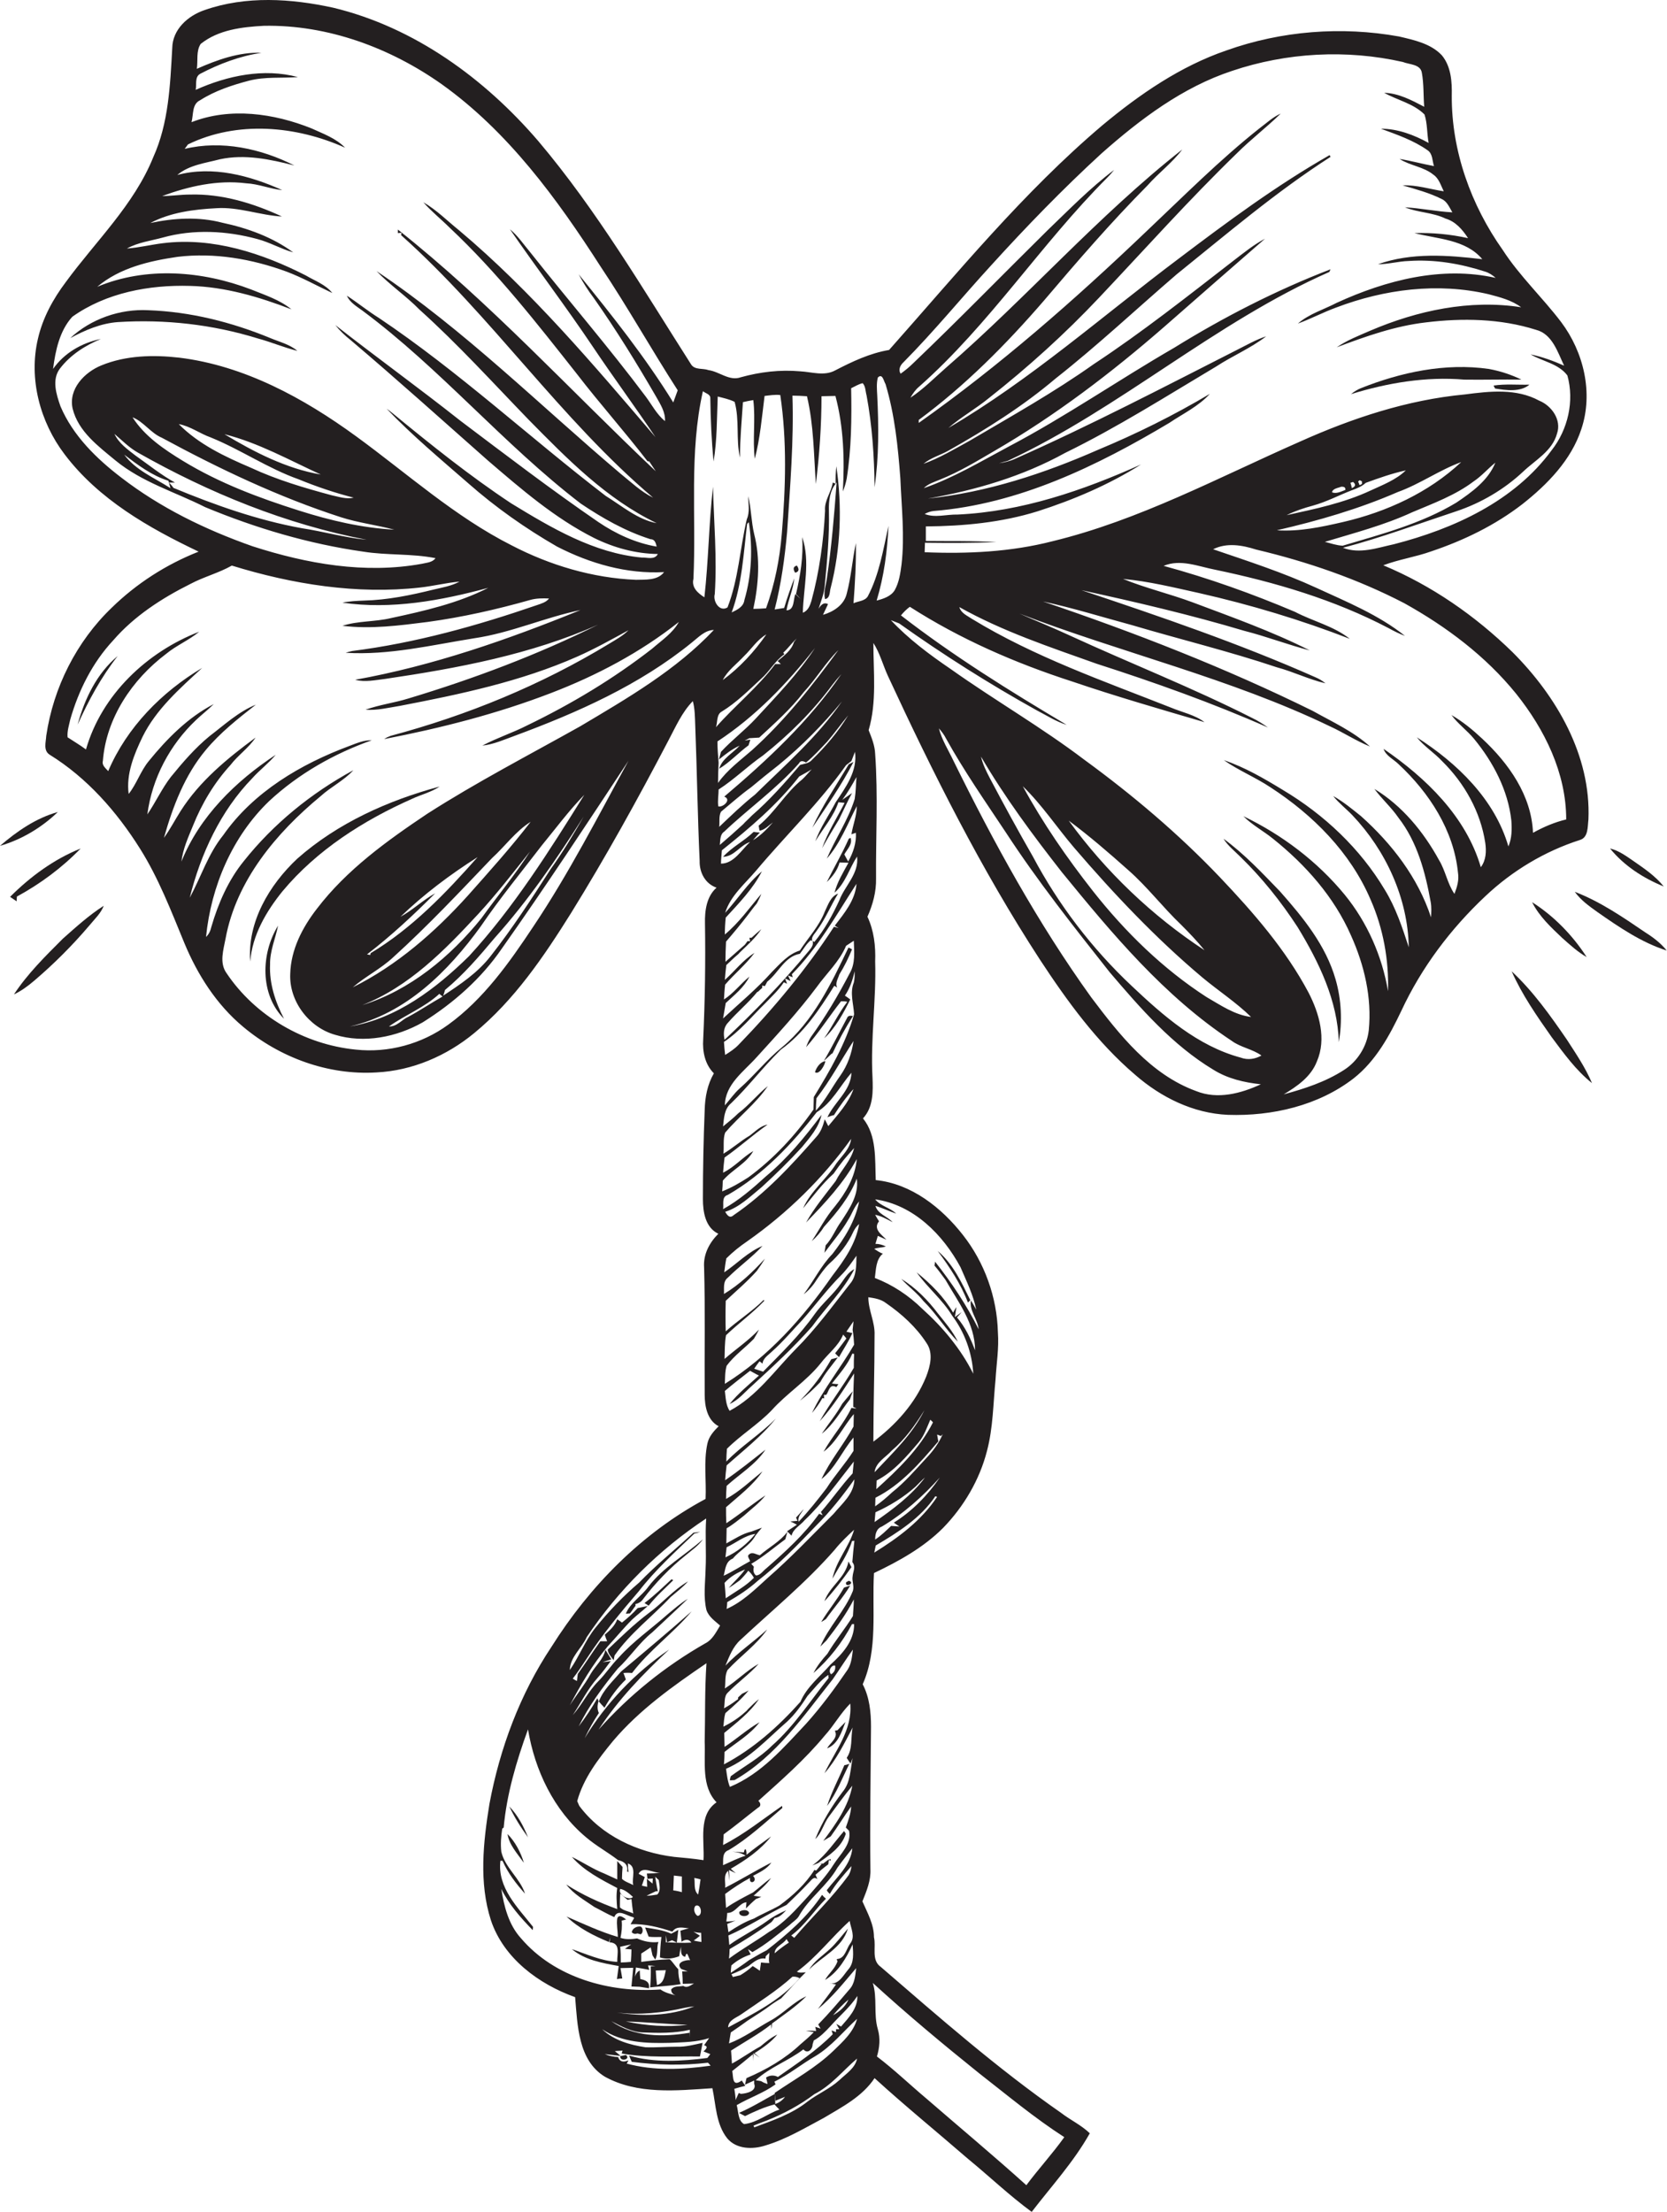 <?xml version="1.0" encoding="utf-8"?>
<!-- Generator: Adobe Illustrator 19.2.0, SVG Export Plug-In . SVG Version: 6.00 Build 0)  -->
<svg version="1.1" id="Layer_1" xmlns="http://www.w3.org/2000/svg" xmlns:xlink="http://www.w3.org/1999/xlink" x="0px" y="0px"
	 viewBox="0 0 562.3 745.8" enable-background="new 0 0 562.3 745.8" xml:space="preserve">
<g>
	<path fill="#231F20" d="M268.6,511.7C268.6,511.7,268.6,511.7,268.6,511.7c-0.3-0.7-0.7-1.5-0.9-2.1L268.6,511.7z"/>
	<path fill="#231F20" d="M280.4,668.9c-0.2,0-0.4-0.1-0.6-0.1C280,668.9,280.2,668.9,280.4,668.9z"/>
	<path fill="#231F20" d="M535.8,276.3c0.9-21.6-10.8-41.6-25.6-56.4c-12.6-12.3-27.3-22.5-43.6-29.3c5.3-2,10.9-2.8,16.2-4.7
		c11-3.7,21.5-8.8,30.7-15.9c8.5-6.7,16.5-14.9,19.9-25.3c4.1-12.2,0.8-26-6.8-36.1c-6.3-8.3-14-15.5-19.7-24.3
		c-10.7-15.1-17.3-33.4-17.2-52c0.1-4.7-0.2-9.8-3.3-13.6c-3.7-4-9.4-5.2-14.5-6.4c-19.4-3.5-39.7-1.9-58.2,4.7
		c-15.5,5.3-29.3,14.8-41.8,25.2c-26.7,22.6-48.9,49.8-72,75.8c-6.5,1.1-12.4,3.9-18.2,6.9c-3.7,2-7.9,0.5-11.8,0.3
		c-6.8-0.6-13.5,0.2-20,2c-3.9,1.4-7.2-1.9-10.9-2.4c-1.9-0.7-4.5,0-5.8-1.8c-16.4-25.7-31.9-52.1-51.6-75.4
		c-18.1-21.1-41.8-38.4-69.2-45C98.2-0.5,83-1.5,69,3.4c-5.6,1.9-10.8,6.5-10.9,12.8c-0.7,12.5-1.2,25.3-6.4,36.8
		c-6.5,16.1-19.4,28.3-29.5,42.1c-4.3,5.7-7.8,12.1-9.4,19.1c-3.2,13.5,0.7,28.1,9,39C33.3,168.4,50.2,178,67,186
		c-10.9,4.3-20.9,10.7-29.3,18.9c-11.9,11.4-19.7,26.9-22.1,43.2c-0.1,2.1-1.1,5,1.2,6.4c12.6,7.8,22.6,19.2,30.4,31.6
		c6.3,10,10.5,21,15,31.9c4.4,10.6,10.8,20.7,19.8,28.2c12.4,10.4,28.7,16.4,45,15.4c12.1-0.6,23.7-5.6,33-13.3
		c13.5-11.1,23.4-25.7,32.6-40.4c11.7-18.9,22.5-38.4,32.8-58.1c2.5-4.7,4.6-9.6,8.3-13.4c0.7,2.6,0.7,5.3,0.8,7.9
		c0.6,15.3,0.8,30.7,1.5,46c-0.1,3.9,1.9,7.7,5.7,9c-3.4,3-4,7.8-3.9,12.1c0.2,13,0,26-0.6,39c-0.3,4.2,0.6,8.5,3.6,11.5
		c-2.2,3.8-3,8.1-3.1,12.4c-0.4,10-0.6,20-0.6,30c0,4.3,0.8,9.6,5.2,11.7c-3,3-5.1,6.9-4.8,11.3c0.4,14.3,0.1,28.7,0.2,43
		c0,3.9,0.9,8.6,4.7,10.6c-1.7,1.7-3.3,3.5-3.8,5.9c-1.3,6.1-0.3,12.4-0.6,18.6c-21.5,11.5-39.1,29.4-52,49.9
		c-10.6,15.9-17.4,34.2-20.9,52.9c-2.1,12.9-3.6,26.6,0.5,39.3c4.3,12.8,16.1,21.5,28.4,25.9c0.8,9.4,1,21.3,10,26.8
		c11,6.1,24.2,4.7,36.3,3.9c1.2,5.7,1.2,12.1,5,16.9c3.1,3.7,8.6,3.8,12.9,2.4c7-2.1,13.3-5.9,19.7-9.3c6.2-3.7,13-7.2,17.1-13.4
		c10.2,9.3,21,18.1,31.5,27.2c7.2,5.9,14,12.4,21.5,17.9c6.7-8.7,14.2-16.9,19.6-26.5c-2.9-2.8-6.6-4.5-9.7-6.9
		c-21.4-14.9-41.1-32.2-60.8-49.2c-3.3-2.3-1.5-6.7-2.3-10c0-4.4-2.2-8.2-3.9-12.1c1.4-3.5,2.9-7,2.7-10.9c-0.2-16,0.1-32,0.2-48
		c0-4.9-0.5-9.9-2.8-14.3c5.2-11.8,3.1-25,3.8-37.5c8.4-4,16.7-8.6,23.3-15.2c7-7.2,12.3-16.2,14.8-25.9c2.1-7.9,2.1-16,2.9-24.1
		c0.3-5.3,1.2-10.6,0.8-16c-0.3-11.8-4.5-23.5-11.8-32.8c-7.2-9.2-17.4-17.3-29.4-18.5c-0.3-7,0.4-15-4.3-20.8
		c3.5-3.8,3.4-9.1,3.2-13.9c-0.7-13,1.3-26,0.9-39c0.2-5.2-0.4-10.4-2.6-15.1c1.8-4.1,3-8.4,2.9-12.9c-0.1-14,0.7-28-0.3-42
		c-0.1-2.8-1.2-5.5-2.2-8c2.8-9.5,1.6-19.6,1.6-29.4c2.2,3.4,3.2,7.4,4.9,11.1c15.2,32.8,31.5,65.3,51.3,95.7
		c9.2,14,19.2,27.8,32.1,38.8c8.7,7.6,19.6,13,31.3,13.5c14.9,0.5,30.5-3.1,42.4-12.3c7.5-5.9,12.1-14.4,16.1-22.8
		c6.8-14.6,16.6-27.6,28.3-38.6c9.1-8.6,20.1-15.2,32-19C535.8,282.3,535.5,278.7,535.8,276.3z M330.2,699
		c9.5,7.4,18.7,15.1,28.8,21.6c-4,5.6-8.7,10.7-12.8,16.2c-11.1-10-22.5-19.5-33.7-29.2c-5.6-4.7-10.9-9.8-16.7-14.2
		c0.9-3,1.2-6.1,0.3-9.2c-1.5-5.1-0.1-10.6-1.7-15.6C306,679.2,318,689.2,330.2,699z M294.9,523.5c0.1-0.6,0.4-1.8,0.5-2.4
		c7.5-4.4,15.2-9.3,20.1-16.6l0.6,0.2C310.8,512.7,303,518.5,294.9,523.5z M295,496.4c0.4-3.4,3.8-5,5.8-7.3
		c4.5-3.8,7.9-8.6,11-13.6C307.8,483.6,301.1,489.9,295,496.4z M313.8,478.7c0.2,0.2,0.7,0.6,0.9,0.9c-4.5,8.9-11.8,15.9-19.1,22.5
		c0-1,0.1-2,0.1-2.9c5.8-3,10.1-8.1,14.2-12.9C311.8,484,312.7,481.2,313.8,478.7z M301.5,513.4c0.6,0.4,1.2,0.9,1.9,1.3
		c-1-0.1-1.9-0.1-2.8-0.2c-1.7,1.6-3.4,3.3-5.4,4.6c0-1.8,0.4-3.7,2.3-4.4c7.4-4.4,13.8-10.2,19.5-16.5
		C312.9,504.2,307.6,509.6,301.5,513.4z M295,513.2c0.1-1.1,0.2-2.2,0.3-3.3c4.9-2.2,9.6-5.1,13.6-8.7c1-1,2-2.1,3.1-3
		C307.5,504.2,301.2,508.9,295,513.2z M312.4,491.7c-3.7,4-7.2,8.1-11.5,11.5c-1.8,1.7-3.7,3.3-5.7,4.7c0-1,0.1-1.9,0.1-2.9
		c8.6-4.3,15.1-11.8,21.2-19c-0.1-0.6-0.3-1.7-0.4-2.3l1.3,0.5l0.6-0.6C316.6,486.7,314.7,489.3,312.4,491.7z M294.9,421.1
		c1.2-0.5,2.6-0.4,3.9-0.8c-1.1-0.6-2.3-0.9-3.5-0.9l0.8-2.7c1,0.4,1.9,0.9,2.9,1.3c-1.6-1.7-4.6-3.6-2.5-6.2
		c-0.3-0.5-1-1.6-1.3-2.2c2.1,0.4,4,1.5,5.9,2.5c-1.8-2-5-2.7-5.8-5.5c2.4,0.7,4.6,1.8,7,2.6c-2.1-2-5.2-2.5-7.1-4.8
		c12.9,1.8,22.9,11.9,28.8,22.9c2,4.7,4.3,9.3,5.3,14.3c-0.4-0.8-1.3-2.3-1.8-3.1c-0.6,3.4,2.3,6.3,2.6,9.7
		c-4-8.1-9.1-15.7-14.7-22.8c0,0.3-0.1,1-0.2,1.3c1.3,1.5,2.5,3.2,3.7,4.8c4.3,7.5,10,14.8,10,23.8c-1.5-4-3.3-7.8-6.1-11.1
		c0.5-0.6,1.1-1.2,1.6-1.8l-2.3,1.7l0.5-3.4c-0.4,0.6-0.7,1.2-1.1,1.9c-3.1-5.3-7.5-9.7-12.3-13.6c3.6,5.1,8.6,9.1,11.9,14.5
		c4.3,5.7,6.8,12.6,7.2,19.7c-4.2-8.4-10.3-15.7-17.2-21.9c-4.6-4.5-10-8.1-16-10.4c0.4-2.8,0.3-6.2,2.7-8.2
		C296.8,422.4,295.5,421.5,294.9,421.1z M298.9,439.4c5.2,3.6,10.1,8,13.6,13.4c2.4,3.4,1.3,7.8-0.1,11.4
		c-3.6,8.9-10.2,16.2-17.8,21.9c0-12,0.4-23.9,0.4-35.9c0.2-4.4-2.1-8.4-2.1-12.8C294.9,437.7,297.1,438,298.9,439.4z M304.8,122.1
		c10.3-10.4,19.6-21.8,29.5-32.6c11.9-13.1,24.2-25.8,37.3-37.8c13-11.5,27.3-22.3,44-27.8c18.4-6.2,38.6-7.3,57.6-3
		c2.2,0.9,5.9,0.7,6.4,3.6c0.7,3.8,0.5,7.7,0.8,11.5c-4.2-2.2-8.7-4.6-13.5-4.7c4.5,2.5,9.9,3.6,13.6,7.3c1,3,0.8,6.4,1.4,9.6
		c-4.9-2.7-10.4-4.8-16.1-4.8c5.4,2,11,3.9,15.8,7.3c1.7,1.2,1.5,3.5,2.1,5.3c-3.9-0.7-7.7-1.8-11.6-2.4c3.6,2.3,8.1,2.6,11.4,5.3
		c1.9,1.3,2.5,3.6,3.5,5.6c-4.6-0.7-9.2-2.2-13.9-2c4.5,1.3,9,2.5,13.2,4.6c1.8,0.8,2.6,2.8,3.6,4.5c-5.4-0.3-10.6-1.4-16-1.7
		c4.4,1.8,9.4,1.7,13.7,3.8c3.4,1,5.7,3.7,7.6,6.6c-5.9-1.3-12-1.9-18.1-1.7c7.8,2,17.3,2.1,22.9,8.8c-11.7-1.4-23.9-2.3-35.2,1.7
		c3.5,0,6.9-1,10.4-1.1c8.7-0.6,17.5,0.9,25.8,3.6c1.3,0.4,2.5,1.2,3.5,2.1c-18.2-4.1-37,0.8-53.6,8.4c-4.4,2.3-9.3,3.7-13.1,7
		c4.4-1.6,8.5-3.8,12.9-5.4c16.3-6.2,34.3-8.5,51.4-4.5c3.8,1,7.8,2,11,4.4c-17.3-2.7-35,1.1-50.9,7.9c-3.9,1.7-7.8,3.2-11.3,5.6
		c9.8-3.7,19.7-7.2,30.1-8.4c12.3-1.5,25.1-1.3,37.1,2.5c5.5,1.4,7.3,7.5,9.5,12.1c-3.6-1.6-7.4-3-11.3-3.8
		c4.1,2.4,9.4,3.1,12.4,7.1c2.4,8.6,0.2,18.2-5.3,25.2c-12.6,17.2-33,26.5-53.2,31.7c-5.6,1.2-11.5,3.4-17.2,1.2
		c12.9-3.4,25.5-8.1,38.2-12.3c8.4-2.8,16.2-7.4,22.6-13.4c4.1-3.9,9.8-6.9,11.4-12.8c1.6-4.6-1.8-9.4-6-11.1
		c-7.7-4.2-16.7-3.2-25.1-2.1c-19.3,1.8-38,8-55.6,15.9c-27.5,12.1-54.2,26.5-83.5,33.6c-14,3.6-28.6,4.3-43.1,3.7
		c0-0.8,0.1-2.4,0.1-3.2c8,0.1,16.1,0.1,24.1-0.2c-7.9-0.5-15.9-0.3-23.8-0.4c0-1.6,0-3.3,0-4.9c12.7-0.1,25.5-1.3,37.7-5.1
		c12.2-3.9,24.1-9,34.9-15.8c-19.6,8.8-40.3,15.9-61.9,16.9c-3.7-0.1-7.6,1.2-11.1-0.2c0.9-0.5,2-0.9,3-1
		c28.7-2.3,55.2-15.2,79.5-29.7c4.6-3.1,9.9-5.6,13.7-9.8c-12.1,7.2-24.8,13.5-37.8,18.9c-18.2,8-37.4,14.3-57.3,16.4
		c16.1-2.8,32-7.5,46.3-15.4c17.6-8.6,34.1-19.1,50.9-29.1c5.5-3.6,11.7-6.2,16.9-10.2c-3.4,1.1-6.5,2.9-9.7,4.5
		c-24.8,12.6-49.5,25.5-75,36.8c-1.7,0.8-3.5,1.2-5.4,1.5c0.9-0.3,1.9-0.5,2.9-0.8c38.1-17.8,69.9-46.7,108.5-63.7
		c0.1-0.2,0.3-0.7,0.4-0.9c-18.4,7.1-36,16.1-52.8,26.5c-18.7,10.8-36.6,23.2-55.8,33.3c-9.4,5-18.5,10.5-28.6,14
		c1.5-1.5,3.6-2.1,5.5-2.9c6.5-2.6,12.4-6.2,18.4-9.7c20.5-11.9,39.4-26.3,57.2-41.8c11.3-9.9,22.7-19.9,34-29.7
		c-3.8,2-7.1,4.7-10.5,7.3c-15.5,12-30.9,24.2-47.3,35c-13.4,9.5-27.7,17.5-41.8,25.8c-5.1,2.8-10.1,5.8-15.6,7.8
		c2.5-2.1,5.7-2.9,8.5-4.5c12.6-7.1,25-14.9,36.1-24.3c14.1-11.1,27.2-23.4,40.8-35.1c16.9-13.6,33.5-27.8,51.9-39.6l-0.3-0.6
		c-17.9,10.2-34.5,22.5-50.9,34.9c-25.7,19.3-49.9,40.8-77.7,57.1c4.3-3.7,9.3-6.5,13.7-10.1c13.2-10.4,25.7-21.7,37.2-33.9
		c15.4-16.3,30.3-33,46.4-48.6c4.7-4.7,10.1-8.8,14.8-13.4c-2.7,1.2-4.9,3.3-7.2,5c-13.5,10.7-25.7,23-38.2,34.8
		c-24.2,23.1-49.4,45.2-76.7,64.5l0-1c15.7-11.6,29.5-25.5,42.2-40.2c11.3-13.3,22.7-26.5,35-38.9c3.7-4.2,8.3-7.6,11.7-12.1
		c-28.5,22.4-52.3,49.8-79.6,73.5c-4,3.5-7.7,7.3-12.1,10.2c0.8-1.4,1.7-2.7,2.9-3.7c23.8-21,41.1-48.1,63.5-70.5
		c0.8-0.8,1.6-1.7,2.3-2.6c-8.1,6.1-15.2,13.4-22.5,20.4c-15.1,14.9-29.9,30.1-45.3,44.8c-1.3,1.3-2.8,2.5-4.2,3.5
		C302.9,124.6,303.7,123.1,304.8,122.1z M456,165.3c1.7-0.6,3.4-1.3,4.7-2.5c4.4-1.6,8.9-3.2,13.5-4.2c-3.3,3.2-7.8,4.9-11.9,6.8
		c-9,4.2-18.7,6.2-28.3,8.3c2.8-1.4,5.8-2.4,8.8-3.2C447.5,169.2,451.6,167,456,165.3z M449.3,166c0.2-1.3,2.2-1.5,3.2-1.9
		c1,0,1.4,0.3,1.3,1.1C452.4,165.7,450.8,166.6,449.3,166z M455.5,162.8l0.9-0.3c1,0.8,0.9,1.5-0.4,2.1
		C455.9,164.1,455.7,163.2,455.5,162.8z M458.1,162.4l0.5-0.5l0.8,0.4l0,0.9l-0.8,0.4C458.5,163.3,458.3,162.7,458.1,162.4z
		 M471.5,165.9c7.5-2.7,14-7.4,21.4-10.1c-11,10.3-25.2,16.8-39.8,20.2c-7.4,1.7-14.8,3.3-22.4,2.8
		C444.6,175.6,458.4,171.6,471.5,165.9z M476.4,172.7c7.1-3,14.5-5.7,20.7-10.4c2.7-1.8,4.8-4.3,7.3-6.3c-2.4,6-8,10-13.2,13.5
		c-11.8,7.1-25.2,10.6-38.3,14.5c-2.1-0.1-4-0.8-6-1.3C456.8,179.7,466.9,177.1,476.4,172.7z M41,161.1
		c-8.4-6.4-16.4-14.2-20.6-24.1c-1.4-4-3-9-0.2-12.7c3.5-4.6,8.5-7.8,13.8-10c-6.4,1.3-12.3,4.7-16.1,10.1
		c0.8-6.2,2.2-12.9,6.5-17.6C35.8,98.7,50.3,96,64.1,96.4c11.8,0.3,23.3,3.7,34.2,7.9c-3.9-3.2-8.9-4.8-13.6-6.7
		c-16.5-6.3-35.4-7.8-51.9-0.9c7.6-6.4,17.5-8.7,27.1-10.1c12.4-1.5,25.1,0.7,36.8,5c5.3,2,10.3,4.8,15.4,7.2
		c-2.3-2.9-5.9-4.1-8.9-5.9C88.5,85.4,71.8,79.9,55,82c-4.1,0.5-8.1,1.5-12.2,1.8c3.8-2.1,8.1-2.6,12.1-3.7
		c10.4-2.9,21.6-2.3,31.9,0.5c4.2,1.1,7.9,3.3,12.1,4.5C92,80,83.5,76.9,75,75.1c-8-2.1-16.3-1.6-24.3,0.1c6.8-3.6,14.7-4.6,22.3-5
		c7.5-0.5,14.7,2.4,22.1,2.8c-9.7-4.5-20.2-7.7-31-7.4c-3.2,0-6.3,0.5-9.4,0.5c9-3.3,18.6-5.5,28.3-4.3c4.2,0.2,8.1,1.9,12.2,2.3
		c-10.9-4.9-23.5-8.3-35.4-5.1c4-3.4,9.5-4,14.4-5.3c8.4-1.8,16.9,0,25.1,2.1c-11.2-5.7-24.6-8.6-37-5.6c0.3-0.4,0.8-1.1,1.1-1.5
		c16.6-8.1,36.5-6.3,53,1.1c-3.1-3.2-7.4-4.7-11.3-6.5c-12.7-5.1-27.5-7.2-40.5-2.1c0.7-2.6,0.1-6.1,2.9-7.4
		c5-3.2,10.8-5.1,16.5-6.6c5.4-1.4,11-0.8,16.5-1.2c-11.5-3.1-23.8-0.5-34.5,4.3c0.4-1.8-0.4-4.3,1.5-5.4c6.5-3.4,13.4-6,20.7-7.1
		c-7.6-0.3-15,2.4-21.8,5.4c0.4-2.8-0.3-6,1.3-8.4c6-4.8,14-5.7,21.3-6.1c21.5-0.4,42.6,7.4,60,19.7c22.4,16,38.9,38.6,53.6,61.5
		c9.1,13.6,17.1,27.9,26,41.7c-0.5,1.4-1,2.7-1.5,4.1c-9.4-15.2-20.6-29.3-31.9-43.2c1.5,2.8,3.2,5.5,5.1,8
		c7.6,10.8,14.5,22,21.1,33.4c1.4,2.5,3.1,5.1,2.9,8.1c-2.8-2.3-4.4-5.5-6.5-8.3c-12.5-16.7-26.1-32.4-39-48.7
		c-2.2-2.6-4.1-5.5-6.8-7.7c9.1,13.2,18.9,26.1,27.9,39.5c6.9,10.3,14.3,20.3,21.2,30.6c-20.8-24.3-41.6-49-66.2-69.7
		c-4-3.2-7.6-6.9-12.1-9.5c2.7,3.1,6,5.7,8.9,8.6c15.9,14.9,29.4,32.2,42.9,49.3c7.7,10,16.1,19.4,23.8,29.4l0.6,0.1
		c0.7,1.1,1.5,2.2,2.2,3.3c-28.9-27.3-55.8-56.8-87-81.5l0,1.2l1.2-0.1l-0.1,0.8c30.6,27.3,53.7,62,85,88.5c-4.1-2-7.5-5.3-11-8.1
		c-27.2-23-52.6-48.4-82.3-68.3c4.5,4.7,10,8.4,14.5,13c13,11.7,24.7,24.6,36.8,37.1c13,13.2,26.3,26.8,43.2,34.9
		c-6.4-1.2-11.7-5.8-17.2-9.2c-25.7-19.7-49.5-41.9-76.5-60c-3.7-2.3-7.1-5.1-10.8-7.5c1,2.3,3.3,3.6,5.2,5
		c26.4,19.6,47.6,45.1,73.7,65.1c7.3,4.9,15,9.3,23.5,12c1.5,0,1.8,1.3,2.1,2.5c-7.1-1.2-13.8-4.3-19.7-8.3
		c-15.9-10.9-31.2-22.6-46.6-34.2c-13.9-11-28.2-21.3-42.1-32.2c1.5,1.9,3.3,3.6,5.2,5.1c15.7,13.3,30.9,27,46.3,40.6
		c11.2,9.6,22.5,19.4,35.8,26.1c6.7,3.3,14,5.3,21.5,5.4c-1.1,2.1-3.6,1.1-5.4,1.2c-16.2-1.5-30.5-10-44.1-18.3
		c-13.9-9.2-27-19.7-39.9-30.3c-0.7-0.6-1.4-1.1-2.1-1.6c8.6,9,18.2,17,27.6,25.2c9.2,8.1,19.3,15.2,29.9,21.3
		c11.1,5.7,23.5,9.3,36.1,8.6c-2.2,2.9-6.3,2.5-9.5,2.6c-14.6-0.6-29-4.9-41.9-11.6c-19.2-9.7-35.2-24.2-52.5-36.8
		c-17.7-12.9-37.7-23.8-59.6-26.5c-8.8-1-18-0.8-26.3,2.6c-5.7,2.3-11.2,8-9.7,14.6c1.9,7.7,8.7,12.7,14.5,17.5
		c8.9,7.3,20.1,10.6,30.2,15.7c17.1,7.1,35,12.4,53.3,15c8.1,1.3,16.3,0.6,24.4,2.2c-1.1,1.5-3,1.5-4.6,1.9
		c-19.2,3.5-38.8,0-57.1-5.9C69,178.5,54,171.1,41,161.1z M57,162.7l2,0c-4.7-2.6-8.9-6-13.3-9.1c-2.7-2.1-5.6-4.1-7.1-7.3
		c2.6,2.2,4.9,4.6,7.9,6.3c24,13.6,50,24.2,77.2,29.4c-7.4-0.7-14.6-2.8-21.9-3.9c-14.9-2.7-29.3-7.8-43.3-13.6
		C58.2,164,57.4,163.1,57,162.7z M57.5,164.6c-5.4-3.5-11.7-6-15.6-11.3c4.6,3.5,9.4,7.1,14.9,8.8C57,162.9,57.3,163.7,57.5,164.6z
		 M101,172.2c-13.6-4.3-27-9.3-39.3-16.8c-6.4-3.9-12.9-8.3-17-14.7c3.8,1.5,6.1,5.3,9.9,6.9c19.4,10.5,39.4,20,60.4,26.8
		c5.9,1.9,12,2.6,18,4.2C122.1,178,111.4,175.5,101,172.2z M100.7,161.6c6.1,2.5,12.3,4.6,18.6,6.2c-2.5,0.6-5-0.3-7.4-0.8
		c-9.3-2.5-18.5-5.2-27.3-9.3C75.9,154,67,149.8,60.3,143c3.9,0.7,7.1,3.2,10.8,4.5C81.2,151.6,90.3,157.9,100.7,161.6z M75.7,146.4
		c11.5,2.9,21.8,8.7,32.5,13.6C96.5,158,85.7,152.4,75.7,146.4z M195.7,244.9c-17.3,9.7-34.9,18.8-51.6,29.5
		c-13.6,9.1-27.2,18.9-37.2,32c-4.9,6.3-8.8,13.8-9,22c-0.4,9.2,6.3,18,15.1,20.5c9.8,3,20.8,0.8,29.6-4.2
		c10.4-6.5,19.8-14.8,26.7-24.9c14.7-20.8,28.7-42.1,42.7-63.3c-10.3,18.8-20.1,38-32.1,55.9c-8.1,12.2-16.8,24.5-28.7,33.1
		c-8.9,6.5-20.2,9.6-31.2,8.4c-17.3-1.7-33.9-11.3-43.6-25.8c-2.5-3.5-1-7.9-0.3-11.7c3.6-19.5,17.1-35.6,32-47.9
		c3.5-3.2,7.9-5.3,11.1-8.8c-14.2,7.7-27,18.1-37,30.7c-5.2,6.4-8.6,14.2-10.9,22.1c-0.3,1.3-0.8,2.5-1.8,3.4
		c1.7-17,8.8-33.8,21.3-45.8c9.9-9.2,21.9-16,34.6-20.5c-2.6-0.1-5.1,1-7.5,1.9c-16.4,6.1-32.4,15.5-42.6,30.1
		c-5.1,6.3-7.5,14.1-11.3,21.1c3.7-14.8,10.4-29.3,21.1-40.3c2.5-2.8,5.5-5,7.9-7.9c-13.5,8.9-25.7,20.8-31.8,36
		c0.5-4.3,2.3-8.2,3.9-12.1c3-7.5,7.2-14.5,12.6-20.4c2.6-3.4,6.2-5.8,8.5-9.3c-9.5,7-18.9,14.7-25.3,24.8c-1.9,3-3.5,6.1-5.6,9
		c3-10.6,7-21.1,14.1-29.6c4.9-5.9,10.9-10.6,16.9-15.3c-5.9,2.4-10.6,6.8-15.6,10.6c-4.9,4-9.1,8.9-13.1,13.8
		c-3,3.9-5.1,8.5-7.9,12.6c1.6-12.2,7.6-23.5,16.5-31.9c1.9-1.8,4-3.4,5.9-5.3c-8.7,4.5-15.8,11.7-21.9,19.2
		c-2.8,3.4-4.1,7.7-6.8,11.1c-0.9-6.7,1.8-13.3,4.7-19.3c4.6-9.3,12.6-16.3,20.1-23.2c-13.6,8.1-25.4,20-31.7,34.8
		c-0.9-1-2.2-2-1.8-3.4c1.1-14.5,9.9-27.5,21.3-36.1c3.5-2.9,7.7-4.6,11.2-7.5c-17.6,6.8-32.9,21.2-38.2,39.7
		c-2-1.5-4.1-2.7-6.2-4.1c-0.2-2.1,0.5-4.1,0.9-6c2.8-9.8,7.5-19.2,14.5-26.7c7.1-8.2,16.4-14.2,26-19c4.5-2.4,9.6-3.7,14-6.2
		c20.4,6.3,42.2,9.8,63.5,7.4c4.5-0.5,8.8-1.6,13.3-2c-2.7,1.5-5.9,2-8.8,2.7c-7.7,1.9-15.5,3.5-23.4,3.7c-2.5,0.1-4.9,0.2-7.3,0.7
		c16.5,2.4,33.3-0.7,49.2-5c-10.2,5.2-21.6,7.8-32.8,10.2c-5.4,1.3-11.1,0.9-16.4,2.6c9.6,1.2,19.3-0.1,28.8-1.3
		c11.7-1.6,23.2-4.2,34.5-7.4c2.1-0.6,4.3-0.6,6.4-0.5c-1,1.3-2.6,1.7-4,2.2c-20.3,7-41.1,12.8-62.4,15.5c-0.5,0.1-1.7,0.4-2.2,0.6
		c14.6,0.9,29-2.6,43.4-4.9c12.3-1.8,23.7-7,35.8-9.5c-24.6,10-49.8,18.8-76,23.5c3.3,0.9,6.8,0.1,10.2-0.3
		c24.4-3.6,49.1-8.2,71.8-18.3c-20.5,10.2-42.1,18.3-64,24.9c-4.8,1.5-9.8,2.1-14.5,3.8c3.9,0.3,7.8-0.7,11.6-1.3
		c20.3-3.9,40.8-8.2,59.8-16.6c5.9-2.6,11.6-5.8,17.3-8.9c-1.9,1.9-4.3,3.2-6.6,4.6c-22.9,13.9-47.8,24.1-73.6,31
		c-0.8,0.3-1.5,0.6-2.2,1.1c19.1-3.7,38-8.5,56.2-15.5c15.4-5.9,30.2-13.7,43.2-24c-2.1,3.8-5.8,6.2-9,9
		c-13.1,10.2-27.3,18.7-42.2,25.9c-4.9,2.5-10.2,4.2-15.1,6.8c3.8-0.4,7.3-2,10.9-3.3c21.1-7.8,42.1-17.1,59.7-31.4
		c2.3-1.8,4.4-4.2,7.5-4.3C228.1,225.9,211.7,235.4,195.7,244.9z M158.2,322.4c-11.1,10.9-24.4,21.1-40.2,23.7
		c18.9-4.3,33.2-18.6,44.2-33.8c6.4-9.4,13.7-18.3,20.6-27.3c4.7-5.7,9.1-11.7,14.3-17C185.3,286.9,173.3,306,158.2,322.4z
		 M196.9,275.3c-3.5,6.1-7.1,12.1-11.2,17.8c-6.4,10-12.9,20-20.3,29.4c-4.3,5.5-10.1,9.4-15.9,13.2c0.2-0.5,0.5-1.4,0.6-1.9
		c6.3-5.2,11.6-11.4,16.8-17.6C178.2,303.6,187.8,289.6,196.9,275.3z M149.3,336c-3.9,2.2-7.6,4.7-11.5,6.8c-2.3,1-3.9,3.4-6.6,3.3
		c5.5-3.9,12-6.4,17-11C148.5,335.4,148.9,335.7,149.3,336z M135.1,309.1c7.9-7.6,16.7-14.2,26-20.1c-10.7,12.1-22.1,24-36.1,32.4
		l-0.1,0.6l-1.1-0.2c8.2-6.3,15.7-13.3,23-20.6C142.6,303.5,139.2,306.9,135.1,309.1z M132.6,322.8c11.7-10.6,22.5-22.1,33.4-33.5
		c4.4-4,7.9-9,13-12.2c-6.7,8.7-14,16.8-21.2,24.9c-11.1,12.3-23.9,23.5-38.8,30.9C123.3,329.2,128.4,326.7,132.6,322.8z
		 M178.8,287.1c-5,7.8-11,15-16.4,22.5c-10.5,13-24.1,24.3-40.2,29.3c15.8-6.2,27.8-18.5,39.1-30.7
		C167.5,301.5,173.1,294.2,178.8,287.1z M240.5,164.1c-1.4,12.4-1.5,24.9-2.9,37.3c-2.2-1.4-4.4-3.3-3.7-6.2
		c1-21.1-1.5-42.5,3.2-63.3c0.8,0.7,2.6,1,2.5,2.4c0.1,7.1,0.4,14.2,1.1,21.3c1.2-7.2,1.1-14.6,1.4-21.9c1.9,0.5,3.9,0.9,5.7,1.8
		c1.7,6.1,0.4,12.6,1.8,18.8c0-6.3,0.6-12.5,1-18.7c1.2-0.3,2.3-0.5,3.5-0.7c0.8,6.6-0.3,13.3,0.5,19.8c1.8-6.9,2.4-14.1,3.3-21.2
		c1.8-0.2,3.5-0.5,5.3-0.3c2.3,15.5,1.8,31.3,0.5,46.9c-0.7,8.5-2.4,17-5.3,25c-1.5,0.1-2.9,0.2-4.3,0.2c1.8-8.3,2.4-17,0.3-25.2
		c-1-4.2-1-8.6-2-12.8c0,2.6,0.6,5.3-0.5,7.8c-2.3,9.8-2.8,20.2-6.5,29.7c-2.7,1.7-5-2.1-4.3-4.5
		C241.9,188.2,240.8,176.1,240.5,164.1z M251,221.2c2.5-2.4,4.4-5.5,7.5-7.3c-4,5.8-9,11.2-14.7,15.4
		C245.4,226.1,248.5,223.9,251,221.2z M246.8,206.5c3.5-9.5,4-19.8,5.2-29.8c0.1-0.1,0.4-0.5,0.6-0.6c1.3,8.7,1,17.7-1.5,26.2
		C250.8,204.6,248.7,205.6,246.8,206.5z M241.5,245.2c0.6-1.7,0.1-4.3,2-5.3c4.9-3,9-7.1,13.2-11c2.9-2.5,4.7-6.1,7.9-8.3l-0.4-0.5
		c1.6-1.5,2.9-3.3,4.5-4.8c-0.2,0.3-0.7,0.9-0.9,1.2c-0.8,2.8-3.4,4.6-5.5,6.4l1.1,1c-0.5,0-1.4,0-1.9,0
		C255.6,231.8,247.9,237.9,241.5,245.2z M242,250c12.8-8.4,23.5-19.5,32.9-31.5c-5.7,8.7-12.9,16.1-19.9,23.7
		c-3.7,4-8.1,7.3-11.8,11.3c-0.2,0.6-0.5,1.9-0.7,2.6c2.2-1.8,4.4-3.5,7-4.7c-2.3,2.6-5.9,4.3-6.9,7.8c3.6-2.2,6.5-5.4,9.9-7.9
		l0.6-1.9c-0.5,0.1-1.4,0.2-1.9,0.3c0.4-0.2,1.2-0.6,1.6-0.8c1.1-0.1,2.2-0.1,3.3-0.2c5.3-4.9,10.6-9.6,15-15.3
		c4.2-4.5,7.3-9.9,11.7-14.2c-8.8,12-18,23.7-29.1,33.7c-4,3.5-8.4,6.7-11.5,11.1c0-2.3,0.1-4.6,0.2-6.8
		C242.2,254.7,242,252.4,242,250z M242.4,266.2c5.3-3.4,9.8-7.9,15-11.5c8.7-6.9,16.7-14.8,23.3-23.7c1-1.3,2-2.5,3.1-3.7
		c-10.8,15.8-25,29-39.5,41.3c2.6,1-0.4,3.7-2,3.3C242,270,242.4,268,242.4,266.2z M282.8,270.5l2.1,0.2c-2.6,5.1-5.7,9.9-7.6,15.3
		c1.8-3.3,3.8-6.5,5.7-9.7c1.5-3,2.8-6,4.4-8.9c-0.8,0.6-2.5,1.7-3.3,2.3c1.8-2.4,3.3-5,4.8-7.7c-0.2,2.5-0.2,4.9-0.6,7.4
		c-2.2,7.1-6.5,13.3-9.4,20.1c4.5-5.1,7-11.7,10.1-17.7c0,3.3-1.3,6.3-1.8,9.5c0.4-0.1,1.1-0.4,1.5-0.5c0.2,3.4-0.9,6.7-2.6,9.7
		c-0.4-0.8-0.9-1.6-1.3-2.4c0.9-1.7,2.9-3.5,2.1-5.6c-0.1,0.1-0.5,0.2-0.6,0.3c-2.2,5-5,9.7-7.4,14.6c1.9-1.8,3.6-4,4.3-6.6
		c0.8,0,2.2,0.1,3,0.1c-1.8,3.3-3.8,6.5-4.7,10.1c3.7-3.3,5-8.2,7.6-12.2c0.7,5.8-4.1,9.8-6,14.8c-2.3,5-5,9.9-8.4,14l-0.6-0.3
		c0.5,1.4-0.7,2.6-1.5,3.6c-8.7,10.5-18.2,20.3-28.2,29.7c-0.4-2-0.4-4.1,1.1-5.7c3.1-3.6,6.9-6.7,9.9-10.4l0.4-0.2
		c0.3-0.3,0.9-0.9,1.3-1.2l0-0.8l0.9,0.2c0.2-0.4,0.6-1.1,0.8-1.5c3.8-3,5.9-8.5,11-9.4c1.2-1.5,2.2-3.4,3.7-4.6l0.5,0.3
		c-0.5-1.4,0.9-2.5,1.5-3.5c2.9-3.9,4.7-8.4,7.2-12.5c-2.6,1-3.4,3.9-4.5,6.1c-1.9,4.9-5.6,8.8-8.4,13.1c-3.9,1.2-6.6,4.4-9.4,7.2
		c-5.1,5.7-10.9,10.5-16.5,15.7c0.3-1.8,0.6-3.5,0.9-5.2c2.9-2.7,6.2-5.3,8-8.9c-3,2.4-5.3,5.6-8.6,7.7c0.1-1.7,0.2-3.4,0.4-5
		c3.2-3.7,7-6.8,9.9-10.7c-3.9,2.4-6.6,6.1-10,9.1c0.1-1.7,0.3-3.3,0.5-5c1.2-1.1,2.4-2.3,3.7-3.4c0.3-0.2,0.7-0.7,1-1
		c2.5-2.4,5.2-4.8,7.1-7.7c-1.1,0.9-2.2,1.9-3.3,2.9l-0.7,0l0.2,1.2l-0.8-0.1c-0.3,0.3-0.7,1-1,1.3c-2.2,1.9-4.3,3.8-6.5,5.7
		c0-2.3,0.1-4.5,0.2-6.8c2.5-2.9,5-5.9,7.3-8.9c1-1.3,2-2.7,3.1-4c0.5-1,1.1-2.1,1.5-3.2c-4,4.7-7.5,9.7-12.3,13.7
		c0-1.9,0.1-3.8,0.3-5.7c4.4-4.8,9.2-9.7,12.2-15.6c-4.8,4-8.2,9.4-12.4,14c1.8-5.8,6.7-9.8,10.5-14.3c10-11.9,21.3-22.8,30.3-35.5
		c0.4-0.3,1.3-1,1.8-1.4c0.4-1,0.8-2.1,1.2-3.1c0.9,6.5-3.1,11.9-6.5,17c-2.3,4.4-5.2,8.5-6.9,13.2
		C277.7,279.2,281.2,275.3,282.8,270.5z M282.9,312.9c-0.4-0.1-1.2-0.3-1.6-0.4c-9.3,14.3-20.3,27.5-32.1,39.7
		c-1.3,1.4-3,2.5-4.6,3.5c-0.2-1.5-0.3-3-0.4-4.4c5.3-3.5,9.4-8.6,13.9-13c2.2-2.3,4.5-4.4,6.3-7.1l1.1,0.5l-0.7-1.8l1.9,0.9
		l-0.9-1.9l1.6,0.6l-0.3-1c8.8-8.9,15-20,21.8-30.5c-0.4,5.5-4.1,9.9-7.3,14.1C281.8,312.3,282.5,312.7,282.9,312.9z M273.9,256.2
		c-1,1.2-2.6,1.3-4,1.7c-5.1,6-10.3,11.9-16.2,17c-0.3,0.3-0.8,0.8-1,1c-0.7,0.7-1.4,1.3-2,2c-2.6,2.4-5.2,4.7-7.9,7
		c0.2-1.6,0-3.5,1.5-4.5c8.2-7.8,17.6-14.4,25.2-23c0.5-1.1,1.5-0.8,2.4-0.3c2.6-2.1,4.8-4.6,7.1-7c2.5-2.9,4.7-6,7.1-8.9
		C282.7,246.8,278.5,251.7,273.9,256.2z M254.7,267.9c-4.3,3.4-8.2,7.2-12.1,10.9c0.2-1.7-0.2-3.6,0.6-5.1c3.4-2.8,6.6-5.7,10.1-8.2
		c3.1-2.6,6.2-5.1,9.4-7.6c7.8-6.4,14.9-13.6,21.3-21.4C275.8,248.4,264.9,257.9,254.7,267.9z M175.7,653.5
		c-4.1-4.5-5.7-10.7-6.6-16.6c2.6,5.3,6.5,9.7,10.6,13.9l0.1-1.1c-5.1-6.5-12.1-13.2-11-22.3l0.7,0c1.8,4.1,4.6,7.8,7.6,11.1
		c-1.7-5.2-6.7-8.7-8-14.1c-0.3-2.6-0.1-5.2,0.3-7.8l0.5-0.4c1-11.2,4.3-22.4,8.2-33.1c2.3,13.8,8.7,27.3,19.6,36.4
		c3.4,2.9,7.3,5,10.8,7.7c2,0.4,3.5,1.6,3,3.8l0.5,0.2c-0.1-0.7-0.2-2.2-0.2-2.9c3.1,1.1,1.2,4.9,1.8,7.3c-1.3-0.7-2.8-1.1-3.8-2.1
		c0-1.3,0.1-2.7,0.2-4c-0.6-0.7-1.2-1.3-1.8-2c0,2.1,0,4.1,0,6.2c-1.5-0.7-2.9-1.3-4.4-2c-3.8-1.5-7.2-3.8-10.9-5.6
		c4.1,4.7,9.8,7.6,15.3,10.5c-0.4,2.4-0.2,4.7,0,7.1c-6-2.2-11.8-4.8-17.2-8.3c2.5,3.3,6.2,5.3,9.5,7.6c2.2,1.1,4.4,2.4,6.7,3.4
		c1.2-3,4.2-0.4,6.3,0l0.4,0.3c-0.4,0.7-0.8,1.4-1.2,2.1c4.9-0.2,9.5,1,14.1,2.5c1.4-2,3.6-1.3,5.6-1.1c-1,0.2-1.9,0.5-2.9,0.8
		c0.1,0.9,0.3,2.8,0.4,3.7c1.1-0.8,2.5-1,3.3,0.3c-2.9,0.2-5.7,0-8.6-0.1c0-0.6,0-1.8,0-2.4c0.1,0.6,0.3,1.8,0.4,2.4
		c0.4-0.2,1.3-0.5,1.7-0.7c0.4,0.2,1.2,0.6,1.6,0.8c0.1-1.1,0.4-3.2,0.5-4.3c-0.8,0.5-1.6,0.9-2.4,1.3c-2.8-1.3-5.9-1.6-8.8-2.1
		c0.3,0.8,0.9,2.3,1.2,3.1c1.4,0.2,2.8,0.1,4.3,0.1c-0.3,2.3-0.4,4.6-0.5,6.9c2.2,0.7,4.4,0.4,6.5-0.4c0.1-0.8,0.4-2.4,0.6-3.2
		c0.1,1.2-0.3,3,1.4,3.4c0.7-2.4,1,0,1.7,1.1c-1.6-0.1-5.1,0.8-3,3c0.5,0.2,1.6,0.6,2.2,0.8c-0.5,0-1.4,0-1.9,0
		c0.1,1.1,0.2,3.2,0.2,4.2c1.2,0,2.5-0.1,3.8-0.1c-1.1,0.5-2.3,1.7-3.6,0.8c-1.4,0.3-3.1-0.1-4.1,1.2c0,1,0.5,1.6,1.5,2
		c-1.8-0.5-3.6-0.9-5.1-2C205.6,672,187,666.8,175.7,653.5z M209.2,638.5c0.6,0.5,1.9,1.6,2.5,2.1c0.3-0.1,1-0.2,1.3-0.3
		c0.1,1.2,0.4,3.7,0.6,4.9c-1.5-0.8-3.3-0.9-4.5-2.1C209.1,641.6,209.1,640,209.2,638.5z M209.2,636.9c1.5,0.2,3.1,1.6,4.3,2.7
		C212.3,641,208.3,638.9,209.2,636.9z M221,632.8c0.3,0.3,0.9,0.8,1.2,1.1c0.2,1.6,0.8,3.6-0.5,4.9c-1.2,0.2-2.4,0.4-3.6,0.4
		c1-0.5,2-1,3.1-1.5l0.7,0C221.6,636.5,221.2,634,221,632.8z M218.2,631.7l0.2,1.8l1.8-0.1c0,0.4-0.1,1.2-0.1,1.7
		c-0.5-0.4-1.4-1.2-1.9-1.6c0,0.7,0.1,2,0.1,2.7c-0.5-0.1-1.4-0.3-1.8-0.4c0.3-1,0.7-1.9,1-2.9c-0.5-0.3-1.6-0.8-2.1-1.1
		c1.4-2.8,5-0.2,7.4-0.3C221.2,631.6,219.7,631.7,218.2,631.7z M227.1,637.4c0.1-1.7,0.1-3.4,0.2-5c0.7,0.1,2,0.2,2.7,0.3
		c0,1.8,0,3.5,0,5.3C229,637.7,228,637.5,227.1,637.4z M234.6,642.6c1.9-0.9,2.6,3.3,0.7,3.4C234.3,645.4,233.7,643.6,234.6,642.6z
		 M234.2,633.2c0.5,0.1,1.6,0.3,2.1,0.5c-0.2,1.7-0.5,3.4-0.8,5.1C233.9,637.4,234.5,635.1,234.2,633.2z M236.5,651.7
		c0,1,0.1,2.1,0.1,3.1c-0.6-0.1-1.9-0.3-2.6-0.5c0.7-0.5,1.4-1,2.1-1.6c-0.7-0.5-1.5-0.9-2.2-1.4
		C234.6,651.6,235.9,651.7,236.5,651.7z M234.2,676.5c-8.3,3.3-17.4,3.4-26.1,2.1c7.6,0.9,15.3,0.1,22.8-1.6
		C232,676.8,233.1,676.6,234.2,676.5z M206.2,681.5c3.4,1.7,6.8,3.7,10.7,3.8c5.3,0.2,10.6,0.3,15.8-0.9c0,0.8-0.1,1.7-0.1,2.6
		l0-1.6C223.7,686.9,213.8,686.9,206.2,681.5z M211.1,681.6c7,0.2,13.9,0.9,20.8,1.1C225,683.6,217.9,683,211.1,681.6z M211.4,695.8
		l0.6-1.1c-1.9,0.8-3,0.4-3.5-1.1c-1.6-0.1-3.1-0.4-4.5-1c1.8,0.2,3.6,0.4,5.3,0.6c-0.6-0.6-1.3-1.1-1.9-1.6c0.7-0.1,2-0.1,2.6-0.2
		c-0.1,0.2-0.2,0.7-0.3,1c8.7,1.5,17.6,0.9,26.4,1c0.3-1.5,0.6-3.1,0.9-4.6c-2.8,0.6-5.7,1.4-8.6,1.3c-3.5,0-7.1,0.3-10.6,0.2
		c-5.3-0.8-10.7-2.3-14.7-6.1c6.7,4.6,15.1,4.8,22.9,4.6c4.4-0.2,8.9-0.2,13.2-1.6c-0.4,0.6-1.3,1.8-1.7,2.4
		c1.7,0.5,0.5,1.4-0.2,2.1c0.6,0.2,1.7,0.7,2.3,0.9l-1,1.3c-8.7,1.1-17.8,1.7-26.4-0.8c0.2,0.5,0.7,1.6,0.9,2.1
		c8.5,1.1,17.2,1.3,25.7,0.3c0.2,0.2,0.7,0.7,0.9,1C230.3,697.8,220.7,698.3,211.4,695.8z M237.3,627.2c-3.3-0.5-6.6-0.8-9.9-1.1
		c-12.3-1.5-24.5-7.1-32-17.2c-0.2-0.4-0.5-1.2-0.7-1.6c2.1-7.7,7.1-14.2,12.1-20.3c8.9-10.5,20.2-18.5,31.5-26.2
		c-0.6,8.8-0.4,17.7-0.6,26.5c0.3,6.8-1.2,15,4,20.4C235.4,612,237.7,620.7,237.3,627.2z M237.9,554.1c-13.5,7.7-25.7,17.5-36,29.1
		c6.6-10.1,15-18.8,23.8-27c-11.5,7.8-21.3,18.1-28.5,29.9c1.4-2.9,3-5.8,4.8-8.5c-0.6-1.3-0.5-2.7-0.1-4l-0.4-1
		c-1.9,3.3-4,6.5-6.3,9.5c3.5-7.1,8.2-13.4,13.2-19.5c4.1-3.8,7.2-8.7,11.6-12.2c4-3.8,8.1-7.5,12-11.3c-2.5,1.5-4.6,3.4-6.8,5.2
		c-5.5,4.9-11.6,9.1-16.5,14.6c-2.5,2.5-4.4,5.5-6.9,8c-3.4,3.4-5.4,7.8-8.6,11.4c2.8-4.2,5-8.8,8.4-12.6c1.6-1.8,3-3.7,4.4-5.6
		c-0.7,0.1-2,0.3-2.7,0.3l2.9-0.9c-0.7-1.1-1.3-2.2-2-3.2c-0.7,3.2-3.3,5.3-4.9,8c-2.1,3.8-4.8,7.1-7.1,10.7
		c3.7-7,7.7-13.8,12.8-19.9c2.8-3,5.3-6.1,8.2-9c1.7-1.6,3.6-3,5.3-4.6c-0.8,0.2-2.5,0.5-3.4,0.7c-1.6,1.8-3.4,3.4-5.3,4.9
		c-0.5-0.4-1.1-0.8-1.6-1.1c-0.8,2.2-2.5,3.7-4.2,5.2c0.2,0.7,0.5,1.5,0.8,2.2c-0.8,0-1.5,0-2.3,0c-2.6,3.6-5,7.4-7.6,11
		c-0.1,0.6-0.2,1.8-0.3,2.4c-0.4-0.2-1.1-0.6-1.4-0.8c1.7-2.2,3.3-4.6,4.8-6.9c5.2-8,11.3-15.4,17.5-22.6
		c5.5-7.1,12.2-13.2,18.7-19.4c0.5-0.1,1.5-0.4,2-0.6c-0.6,0.1-1.7,0.2-2.3,0.3c-6.1,5.6-12.5,10.8-18.3,16.8
		c-5.4,4.6-10.3,9.7-14.8,15.3c-3.5,4.4-5.4,9.6-8.6,14.2c0.1-4.4,4-7.3,5.7-11.1c10.6-15.8,24.4-29.5,40.3-40
		c-0.4,5.7,0.1,11.4-0.2,17.1c-0.1,4.6-0.8,9.3,0.3,13.8c0.8,2.3,2.9,3.7,4.6,5.2C241.5,550.4,240.3,552.9,237.9,554.1z
		 M243.5,286.7c9.4-7.5,18.7-15.4,26.1-24.9c1.4-0.8,2.8-1.5,4.2-2.4c-1.1,1.1-2,2.3-3.2,3.4c-5.6,4.5-9.1,11-14.7,15.6
		c0.1,0.4,0.2,1.3,0.3,1.7c1.8-0.3,3.1-1.8,4.5-2.8c-2,2.3-4.1,4.4-6.7,6c0.6-0.7,1.7-2,2.3-2.6c-0.5,0-1.5-0.1-2.1-0.2
		c-3.2,3.1-7.3,5.1-10.3,8.4c3.8-0.1,5.7-3.9,9.1-5c-2.9,2.7-5.5,7.3-9.8,7.3C243.2,289.7,243.4,288.2,243.5,286.7z M243.9,395.4
		c0.1-1.7,0.3-3.4,0.5-5.1c5-3.5,9.5-7.6,14.5-11.1c-2.4,0.4-4.1,2.3-6,3.7c-3.1,1.8-5.8,4.3-8.9,6.1c0.3-2.3-0.2-4.9,0.6-7.1
		c4.6-5.4,10.4-9.8,14.4-15.7c-3.5,2.8-6.4,6.5-10,9.2c-1.6,1.6-3.4,3-5.1,4.4c0.3-2.8,0.4-5.9,2.7-7.8c5.8-5.6,10.7-12.1,16.5-17.8
		l0.3-0.3c7.7-5.5,13-13.5,18-21.5c0.3,0.1,0.8,0.5,1,0.6c-0.8-1.5,0.3-3,0.7-4.4c1.7-2.7,3.1-5.6,4.3-8.5c-0.3-0.2-0.9-0.5-1.2-0.6
		c-5.8,12.1-11.8,24.8-22.4,33.6c-5.2,4.2-9.3,9.5-14.3,13.9c-1.9,1.7-3.3,3.8-5,5.7c0.1-7.1,6.4-11.4,10.7-16.2
		c7-7.7,14.1-15.4,20.3-23.7c3.3-4.6,7.6-8.5,9.9-13.9c0.6-0.4,2-1.3,2.6-1.7c0.1,3.7,0.6,7.6-1.4,11c-3.9,7.5-8.2,14.7-13.1,21.5
		c-0.7,1.1-1.2,2.3-1.6,3.4c4.3-4.9,7.8-10.4,11.8-15.5c0.7,0,1.4,0,2.1,0.2c-3,3.9-5,8.3-7.8,12.3c3.9-3.6,6.5-8.5,8.8-13.1
		c-0.4-0.3-1.3-1-1.8-1.3c1.7-2.5,2.6-5.3,3.3-8.2c0,1.3,0,2.6-0.3,3.8c-1.4,3.5-0.1,7.1,0.1,10.7c-2.9,10-8.2,19.1-13.6,27.9
		c0,1.4-0.1,2.8-0.1,4.2c-6.1,8.7-13.4,16.6-22,22.9c-2.8,1.8-5.7,3.5-8.8,4.7c0.1-0.9,0.2-2.7,0.2-3.6c3.1-3.7,7.9-5.7,10.3-10
		C250.6,390.1,247.8,393.5,243.9,395.4z M287.9,351c-0.6,4.2-2,8.2-4.4,11.6c-2.8,3.9-5,8.3-8.3,11.9c0-1.1,0.1-3.1,0.2-4.2
		C280.1,364.3,283.7,357.4,287.9,351z M245.5,402.9c12-6.9,21.6-17.1,30-27.9c5.1-3.1,7.9-8.9,11.7-13.3c-0.2,6.1-5.7,9.8-8.1,15
		c0.5-0.2,1.6-0.6,2.2-0.7c2-3.1,4.1-6.1,6.6-8.8c-1.7,4.8-5.3,8.6-8.5,12.5l-1.2-2.3c-0.6,2.2-1.3,4.3-2.9,6
		c-8.4,9.6-17.2,19.1-27.8,26.3c-1.4,1.3-2.2,0-2.9-1.1c4.8-1.5,8.5-5.2,12.3-8.3c4.7-4.3,9.3-8.8,13.6-13.5
		c2.7-3.3,5.7-6.6,6.6-10.9c-5.6,7.5-11.5,14.7-18.7,20.7c-4.5,4.1-9.1,8.1-14.5,11.1C244.2,406.1,243.3,403.5,245.5,402.9z
		 M253.6,467.3c7-6.4,14-12.9,20.3-20c4.7-6.5,10.6-12.2,14.3-19.4c-2,1-3.2,3-4.5,4.8c-2.6,3.8-6.3,6.7-8.9,10.4
		c-5,7.1-11.3,13.2-17.4,19.4c-1-0.3-2-0.7-3-1c0.4-0.6,1.3-1.9,1.8-2.5c0.3,0.2,0.8,0.6,1,0.8c0.2-1.9,2-2.9,3.2-4.1
		c3.7-3.3,6.9-7.1,10.3-10.7c4.4-5,8.3-10.3,13-15c2-2,3.6-4.3,5.2-6.6c-0.1,3.2,0.1,6.9-2.2,9.5c-5.9,7.5-11.5,15.2-18.3,22
		c-7.1,7.2-13.2,16-22.3,20.8c-1.3-2-1.3-4.5-1.6-6.7c2.8-2.4,5.7-4.6,8.5-6.8c1,0.5,1.9,1.1,3,1.6c-3.4,3.1-7,6-9.9,9.6
		C249.2,472,251.2,469.4,253.6,467.3z M247.2,525.5c2.3-2.8,5.8-4.4,7.6-7.7c0.7-0.9,1.4-1.8,2.2-2.7c-1.2,0.4-2.3,0.9-3.5,1.3
		c-3.1,0.7-5.7,2.5-8.5,4c0-1.7,0.1-3.4,0.1-5.1c2.1-1.2,4-2.8,5.9-4.3c2.4-2.2,5.2-4.2,7.2-6.8c-4.5,3-8.7,6.4-13.2,9.4
		c-0.1-1.8-0.1-3.6-0.1-5.4c4.3-3.8,9-7.3,12.3-12.1c-4,3.2-7.7,6.8-12.3,9.3c0-1.5,0.1-2.9,0.2-4.4c4.4-4,9.8-7.2,13.1-12.2
		c-4.5,3.5-8.9,7.1-13.6,10.3c0.1-1.7,0.3-3.3,0.5-5c5.7-5.1,11.8-9.8,16.6-15.8c-5.2,5.3-11.6,9.2-16.7,14.5c0-1.4,0.1-2.9,0.2-4.3
		c4.7-4.7,10.5-8.2,15.1-13c5.1-5.7,11.7-9.8,16.5-15.8c2.5-3.3,6-5.8,7.6-9.7c0.4,0.4,0.7,0.8,1.1,1.3c-1.3,1.7-2.5,3.4-3.8,5
		c0.4,0.4,0.9,0.9,1.3,1.3c1.5-2.7,3.3-5.3,4.5-8.1c-0.5-0.1-1.5-0.4-2-0.5c0.8-1.2,1.6-2.3,2.4-3.5c-0.1,0.7-0.2,2.2-0.3,2.9
		c0.3,1.7,0.4,3.3,0.5,5c-4.5,7.8-10.3,14.8-14.2,23c1.3-1.5,2.5-3.2,3.5-5l0.6,0.1l-0.1-1.2l0.8,0c0.9-1.2,1.1-3.9,3.4-2.6
		c0.2-0.3,0.5-0.7,0.7-1c-0.5,0-1.6-0.1-2.2-0.2c2.5-3.2,5.3-6.3,6.9-10.1l0.6,0.1c-0.1,1.6-0.1,3.1-0.1,4.7
		c-3.6,6.2-8,11.8-11.5,18c4.5-4.9,8-10.6,11.6-16.1c-0.2,3.8-0.3,7.5-0.3,11.3c0.3,0.1,0.8,0.3,1.1,0.5c-0.4,0-1.3-0.1-1.7-0.2
		c-2.5,5.3-6.6,9.7-9.4,14.8c4.4-3.3,6.7-8.6,10.2-12.7c0,1.4-0.1,2.8-0.1,4.2c-3.3,6.1-7.9,11.4-10.8,17.7c4.6-3.6,7-9.5,10.8-14
		c0,1.5,0,3,0,4.5c-2.8,4.4-6.3,8.2-9.1,12.6c-3,3.9-6,7.7-9.4,11.3c-0.5-1.7,1-2.9,1.7-4.3c-0.6,0.7-1.9,2.2-2.6,2.9
		c0.2,0.4,0.4,0.8,0.5,1.1l-2.4,0.2c0.7,0.3,1.5,0.7,2.2,1.1c-0.8,0.5-2.5,1.7-3.3,2.2c0.5,0.5,1,1,1.5,1.5c0.5-2.3,3-3.5,4.4-5.2
		c6.3-6,11.3-13.1,16.6-19.8c-0.1,1.3-0.3,2.7-0.4,4c-3.8,4.1-7,8.8-10.7,13l0.6,1.1l-1.2-0.5c-5,7-11.4,12.8-17.8,18.4
		c-1.1,0.8-2,2.4-3.5,2.4c-0.9-0.7-1-1.9-0.7-2.9c-0.2-0.3-0.7-0.8-0.9-1c4.1-2.4,7.7-5.5,11.5-8.3c0.2-0.6,0.5-1.9,0.7-2.5
		c-2.5,3.3-6.2,5.2-9.3,7.9c-1.2-0.2-2.5-1.3-3.6-0.3c-0.9,0.6,0.2,1.6,0.3,2.3c-3,1.6-5.8,3.5-8.9,4.9
		C244.7,529.1,244.7,526.5,247.2,525.5z M244.7,525.1c0.1-0.9,0.3-2.6,0.4-3.4c3.2-1.5,6.1-4,9.7-4.5
		C252.1,520.5,248.7,523.3,244.7,525.1z M287.6,531.5c-0.3,1.6,0.6,3.2,0.1,4.9c-2.7,6.8-8.2,12.1-11,18.8c0.7-0.7,1.4-1.4,2.1-2.1
		c3.4-4.4,6.6-8.8,9.2-13.8c0,1.9-0.2,3.8-0.3,5.6c-2.7,4.4-6,8.3-8.6,12.7c-1.8,2-3.5,4.1-4.7,6.5c5.3-4.6,9.7-10.3,13-16.5l0.7,0
		c0.1,5.7-4.1,10.2-8,13.7c-3.5,4-8,7.5-10.1,12.5c-7.4,8.3-15.9,15.9-25.8,21.1c0.1-1.4,0.2-2.8,0.2-4.2c4-3.2,8.6-5.8,11.8-10
		c-4.2,2.4-7.8,5.7-11.8,8.3c0-1.6-0.1-3.2-0.1-4.7c4.2-3.5,8.6-6.8,11.7-11.4c-1.3,1-2.5,2.2-3.7,3.4c-0.2,0.3-0.7,0.8-1,1
		c-2.2,2-4.7,3.6-7.3,4.9c0.2-1.5,0.2-3.1,0.7-4.6c2.8-2.4,5.5-4.8,7.8-7.6c-0.5,0.3-1.6,0.8-2.2,1.1c-0.3,0.3-1,0.9-1.3,1.2
		l-0.1,0.7l-0.5,0.3c-1.3,1-2.7,1.9-4.2,2.7c0.4-1.7-0.1-4,1.3-5.3c3.3-3.4,7.3-6.2,10.4-9.7c-4.1,2.3-7.4,5.8-11.4,8.3
		c0.3-2.1-0.1-4.3,0.9-6.2c4.3-4.7,9.7-8.4,13.4-13.7c-4.6,4.2-9.8,7.7-14.1,12.2c1.3-3.1,2.5-6.4,5.1-8.7
		c10.7-10,22.1-19.3,31.7-30.3c2-2.5,4.3-4.7,6.6-6.8c-1.7,5.8-6.1,10.5-7.3,16.5c2.3-4.2,5.2-8.2,6.6-12.7l0.8-0.1
		c-0.3,2.4-0.5,4.8-0.7,7.2C288.8,528.3,287.7,529.9,287.6,531.5z M281.7,561.6c0.2,1.2-0.2,2.2-1.3,2.9l-0.6-0.1l0.1,0.6l-0.5-0.1
		l0.1,0.9c-6.2,7.7-11.6,16.2-19.1,22.8c-4.1,4.1-9.3,6.9-13.9,10.3c-0.1,0.3-0.3,1-0.3,1.4c0.4,0,1.2-0.1,1.6-0.1
		c14-8,23.3-21.7,33.1-34c2.3-3.3,4.4-6.7,6.8-10c-0.3,2.3-0.5,4.8-1.8,6.8c-4.3,6.3-8.8,12.4-13.9,18.1c-7.7,8.2-15.2,17-25.8,21.4
		c-0.8-2-1-4-1.3-6.1c8.1-3.5,14-10.2,20.6-15.9c2.7-2.5,4.9-5.6,6.9-8.7c2.2-2.4,4.2-5.1,6.9-7l0.5,0.2c0.1-0.1,0.3-0.4,0.5-0.5
		C279.2,563.3,280.5,561.3,281.7,561.6z M249.6,532.8c1-1,2-2.1,2.8-3.2c0.8,0.7,1.4,1.5,1.9,2.4c-2.7,2.8-6.3,4.7-9.5,6.9
		c-0.1-1.7-0.2-3.4-0.4-5.2c1.9-2.1,4.4-3.5,6.9-4.5c-1.6,2.3-3.7,4.1-5.5,6.2C247.1,534.7,248.3,533.7,249.6,532.8z M255.5,533.1
		c7.2-5.6,13.5-12.1,19.8-18.7c4.8-4.8,9-10.1,12.9-15.6c-0.1,4.9-4.1,8.1-7,11.6c-7.3,7.3-14.4,14.8-22.2,21.6
		c-4.3,3.9-8.5,8.1-13.9,10.5c0.1-0.6,0.2-1.8,0.2-2.3C248.8,538.2,252.4,535.9,255.5,533.1z M245,647.9c0.1-0.7,0.3-2.2,0.3-2.9
		c2.8,0.1,4-3.4,6.5-3.6c-0.1,0.5-0.1,1.6-0.2,2.1c1.1-1.1,2.2-2.2,3.4-3.2c0.5-0.2,1.3-0.5,1.8-0.7c-0.7-0.1-2-0.3-2.6-0.4
		c2.1-1.9,4.3-3.7,5.9-6c-2.1,1.5-4,3.3-6.1,4.9c-3.1,1.6-6.2,3.2-9.1,5.2c-0.1-1.6-0.2-3.1-0.3-4.7c2.7-2,5.4-3.8,8.4-5.4
		c-0.5,2.6,2.9,1.2,1-0.7c2.2-1.2,4.7-2.3,6.2-4.5c-5.3,2.7-10.3,5.8-15.6,8.5c0.2-1.9-0.7-4.2,1-5.7c0.1,0.8,0.4,2.5,0.5,3.4
		l-0.2-3.7l2.3,1.1c-0.6-0.5-1.2-1-1.7-1.5c5-2.9,10-6.3,13.6-10.9c-2.8,2-5.6,4-8.3,6.2c0.1-1.3-0.4-3.1-0.9-0.8
		c-1-0.1-2.9-0.2-3.9-0.3c1.6,0.2,3.2,0.5,4.5,1.4c-2.6,0.8-5.1,2.1-7.6,3.2c0.1-1.9-0.4-4.3,1.9-5.1c6.6-3.9,12.2-9.2,18.1-14.2
		l-0.1-0.7c-6.5,4.5-12.8,9.6-19.9,13.2c0.1-1.2,0.1-2.4,0.2-3.6c4-2.9,7.7-6,11.6-9c1.1-0.5,0.9-1.6,0.1-2.3
		c7.8-7,15.7-13.9,22.4-22c3.1-3.4,5.3-7.5,8.6-10.8c0.8,8.9-5.1,16-8.7,23.5c4-4.5,6.7-10.1,9.5-15.4c-0.7,3.4,0.1,7.2-2,10.2
		c0.4,0.6,0.8,1.3,1.3,1.9l0.7-1.8c-0.8,3.9-0.7,8.2-3.4,11.4c-3.7,4.9-6.9,10.1-9.2,15.9c2.2-2.1,2.8-5.2,4.6-7.6
		c2.6-3.5,5.1-7,7.9-10.4c-1.3,7-5.6,13-9.8,18.6c0.8-0.5,1.7-1,2.5-1.5c2.4-3.3,4.5-6.8,6.9-10.1c-0.1,2.5-1,4.8-1.8,7.1
		c0.3,0.3,0.8,0.8,1.1,1.1c0.9,4.5-2.9,7.8-5.1,11.2c-2.5,4-5.8,7.5-8.8,11c-4,4.3-7.9,8.9-13.1,11.9c-4.4,3.1-9.2,5.8-13.5,9
		c0.1-0.8,0.2-2.4,0.2-3.2c4.8-2.8,9.6-5.8,14.1-9.1c0.3-0.3,0.8-1,1.1-1.4c1.7-0.2,2.8-1.5,3.9-2.6c-2.3,1-4.4,2.1-6.4,3.6
		c-4.1,3-8.7,5.1-12.8,8.1c-0.1-1.1-0.2-2.2-0.3-3.2c6.8-3,12.9-7.1,19.6-10.3c2.5-2.4,5.1-4.9,7.5-7.5c0.9-0.8,1.6-2.3,2.9-1.2
		c-0.1-0.4-0.5-1.1-0.6-1.5c1.4-1.2,2.8-2.4,4.3-3.5l0.2-1.7l-2,1.5l-1.8-0.4l1.4,0.4c-0.5,0.6-1.4,1.8-1.9,2.3l-0.6-0.2
		c-3,4.8-7.3,8.7-11.8,12c-2.8,1.6-5.8,2.8-8.6,4.4c-3.1,1.1-5.9,2.8-8.6,4.6c-0.1-0.7-0.3-2.1-0.4-2.8c0.7-0.3,2.1-0.8,2.8-1.1
		C247.1,647.8,246,647.9,245,647.9z M279.9,638.6c2-3.5,4.7-6.4,7.3-9.4c-0.1,1.1-0.4,2.1-0.9,3c-5.5,7.6-12.3,14.1-18.4,21.2
		c-0.4-0.3-0.7-0.6-1-0.8c4.6-3.4,7.7-8.4,11.7-12.4c-0.5-0.4-0.9-0.8-1.3-1.3c-4.9,7.4-11.7,13.3-18.7,18.7c-2,1-4,2.2-5.9,3.3
		c-2,1.5-4.1,2.9-6.2,4.3c0-0.6,0.1-1.9,0.2-2.5c1.9-1.7,4.1-2.9,6.5-3.7l-0.9-1.8l1.5,1c4.5-2.5,8.5-5.9,12.5-9.1
		c1-1,2.3-1.7,3.1-2.9c3.4-6.2,9.6-10.3,13.1-16.5c1.6-2.2,3.3-4.3,5-6.5c-0.5,5.7-5.3,9.8-8.6,14.1
		C279,637.7,279.4,638.1,279.9,638.6z M266.1,655c-1.7,1.1-3.3,2.3-4.8,3.6c0-2.3,2.9-3,4-4.8C265.5,654.2,265.8,654.6,266.1,655z
		 M259.5,661.9c-0.7,0-2.1-0.1-2.8-0.2c-0.1,0.7-0.3,2.1-0.4,2.8c-0.8-0.6-1.6-1.1-2.4-1.6c-1.3,1.2-2.7,2.2-4.2,3.1
		c-0.8,0.2-1.7,0.4-2.5,0.6c-0.1-0.2-0.3-0.7-0.5-0.9c2-0.8,4-1.7,5.8-2.8c1.7-1.3,3.4-2.9,5.7-2.5l0.1-0.8c0.3-0.3,0.9-0.9,1.2-1.2
		C259.5,659.6,259.2,660.8,259.5,661.9z M245.6,683.6c0.1-2.5,2.7-3.2,4.4-4.4c5.9-4.1,12-7.9,17.3-12.7c0.8-0.1,1.7,0.1,2.4,0.5
		C263.3,674.5,254.2,678.9,245.6,683.6z M247.7,704.3c0.9-0.3,2.8-0.8,3.7-1c-0.4-0.6-0.8-1.2-1.2-1.8c-3.3,2.4-2.8-1.2-3.2-3.2
		c2.3-1.8,4.6-3.7,6.9-5.6c0.1,0.6,0.2,1.7,0.2,2.3c0-0.7,0-2,0-2.7l2.2,1.5c-0.6-0.5-1.2-1-1.8-1.5c2.8-1.8,5.6-3.7,7.7-6.3
		c-2.1,1-3.9,2.5-5.7,4c-3.3,1.8-6.3,4-9.6,5.8c-0.1-1.5-0.2-2.9-0.3-4.4c4.5-2.9,9.3-5.5,13.5-8.8c0,0.4,0.1,1.2,0.1,1.6
		c0.1-0.5,0.2-1.4,0.2-1.9c3.9-2.9,8.1-5.7,11.6-9.2c-4.5,2-7.8,5.9-12.1,8.2c-4.7,2.6-9,5.8-14,7.7c0.2-1.3,0.4-2.5,0.6-3.7
		c1.9-1.3,3.8-2.6,5.7-4c2.8-1.8,5.7-3.6,8.3-5.6c1-0.7,2-1.3,3-1.9c2.8-3,5.4-6,8.3-8.8c-1,0.1-2.1,0.3-3-0.2
		c6.7-4.9,11.7-11.6,17.8-17.1c0.4,2.5,2,5.3,0.2,7.6c-1.3,1.7-1.7,4.8-4.1,5.2l-0.5,0.1c0.1,0.2,0.2,0.5,0.3,0.7
		c-0.8,2.5-3,4.1-4.2,6.3c4.4-2.6,7.2-7.4,9.3-12c0.2,2.9,0.6,6.2-1.5,8.5c-1.6,1.9-3.1,4.9-5.9,4.7c0.6,0.1,1.3,0.2,1.8,0.3
		c-1.9,2.8-4.1,5.5-6.1,8.3c4.9-4,8.8-9,12.9-13.8c-0.3,2.5-0.5,5.3-2.3,7.2c-3.4,4-6.8,8-10.5,11.8l0.8,1.4l-1.8-0.6l0.3,1.4
		c-1.2-0.1-2.3-0.1-3.5-0.1c0.7,0.1,2,0.4,2.7,0.5c-1.4,1.5-3,2.8-4.5,4.1c-5.2,4.9-11.6,8.6-18.2,11.4c-0.1,0.5-0.4,1.6-0.5,2.2
		l3.1-1.4l0,1.1c1,2.5-2.7,3.3-4.5,3.4c-0.2-0.1-0.5-0.2-0.7-0.3c-0.3,0.6-0.8,1.8-1.1,2.4C248.2,707.2,247.8,705.2,247.7,704.3z
		 M283.1,684.2l-1.1,0v1l-1.5-0.6l0.4,1.3c-5.5,5.6-12.1,9.9-18.5,14.4c-1.3-0.7-2.8-0.6-4,0.2c0.2,0.7,0.4,1.5,0.5,2.2l-1.3-0.5
		l-0.9-0.5c-0.5-0.1-1.4-0.2-1.8-0.3c4.8-4.4,11-6.5,16.1-10.4c1.4,1.7,3.1,0,3.1-1.7c0.1-0.3,0.3-1,0.4-1.3c2.2-1.2,3.9-3,5.6-4.8
		c3-3.4,6.6-6.4,9.1-10.2c0.1,4.2-2.9,7.3-5.5,10.3l-1.6-0.9L283.1,684.2z M281,679.5c1.6-1.9,3.3-3.7,5.2-5.3
		C285.2,676.6,283.1,678.3,281,679.5z M251,716.2c-2.1-1.1-1.9-4.3-2.5-6.4c4.3-2.5,9.1-4.1,13.1-7l-0.4-0.9
		c4.9-2.4,9.1-5.9,13.8-8.6c5.5-3.3,9.5-8.4,14.1-12.6c-1.2,4.5-4.8,7.7-8,10.8c-5.9,5.7-13.1,9.6-19.8,14.2c0.1,0.7,0.3,2,0.3,2.6
		c1.1-0.4,2.1-0.9,3.2-1.3c-0.9,1.2-2.1,2.1-3.6,2.5c0.5,0.6,1.1,1.2,1.7,1.8C259,712.6,255.4,715.7,251,716.2z M283.1,701.4
		c-3.2,2.9-7.3,4.6-10.7,7.2c-5.3,4.2-11.8,6.4-18,8.7l-0.2-0.6c1.5-0.6,3-1.2,4.4-1.7c5.8-2.3,11.2-5.2,16.1-8.9
		c5.7-2.9,9.7-8,14.4-12C288.5,697.3,285.4,699.2,283.1,701.4z M275.4,431.6c1.3-1.9,2.6-3.8,4.2-5.4c3.5-3.1,6.4-6.8,8.3-11
		c0.5-1,1.1-1.8,1.9-2.5c-1.1,6.6-5,12.2-9,17.4c-9.9,14.2-21.5,27.3-36.3,36.5c0.1-2,0-4.1,0.6-6.1c2.6-3.5,6.2-6,9.2-9.1
		c0.6-1,1.2-2,1.7-3.1c-3.5,3.7-7.8,6.6-11.6,9.9c0.1-2.7,0-5.4,0.5-8c4.2-4,8.9-7.4,12.9-11.6l-0.2-0.3c-3.9,3.9-8.7,6.9-12.8,10.6
		c-0.1-3.4-0.1-6.8,0-10.3c3.5-3.3,7.3-6.5,10.5-10.1c1-1.4,1.9-2.7,2.7-4.1c-4.1,4.5-8.5,8.7-13.8,11.9c0.1-1.9-0.4-4.2,1.3-5.5
		c3.7-3.7,8.1-6.8,11.7-10.7c-4.9,2-8.6,6-12.9,8.9c0.2-1.6,0.4-3.2,0.7-4.7c2.2-2.2,4.6-4.1,7.1-5.8c13.5-9.5,25.4-21.1,35-34.5
		c-0.4,3.4-3.1,5.7-5,8.3c-3.3,5.3-8.6,9.2-11.2,15.1c3.3-4,6.4-8.2,10.3-11.7c1.1-1.6,2.2-3.1,3.4-4.6c1.1-1.3,2.3-2.7,3.5-4
		c-1,4.2-4.3,7.3-6.2,11.1c-3.5,4.6-7.2,9-10,14c6.4-6.6,12.7-13.3,17.1-21.4c-0.5,6-3.7,11.4-7.4,16c-3.1,3.6-5.2,7.8-7.8,11.7
		c1.6-1.4,3-3,4.1-4.8c4.4-4.9,8.7-10.1,11.1-16.3c0.8,5.5-2.5,10.2-5.3,14.5c-1.9,2.6-3,5.7-5.2,8c-0.1,0.6-0.3,1.9-0.4,2.5
		c2.7-3.7,5.7-7.1,8-11.1c1.3-2,2-4.4,3.7-6.2c-1.3,6.6-4.9,12.4-9,17.7c-3.9,4-6.3,9.1-9.7,13.6C272.9,435,274.3,433.4,275.4,431.6
		z M295.7,202.5c2.5-8.2,3.6-16.7,4-25.2c-1.8,8.1-3.1,16.4-7,23.8c-1,1.6-3.3,1.6-4.8,2.3c0.5-6.7,0.9-13.5,0.8-20.3
		c-1.2,5.7-1.6,11.5-3.1,17.1c-0.9,3.8-4.5,6.1-8,7.1c0.4-0.9,1.3-2.7,1.7-3.6c-1.5-0.8-2.5,0.4-3.2,1.6c0.8-2.6,1.9-5.1,2.1-7.9
		c0.8-8.4,1.6-16.8,1.4-25.2c-0.1-3.3,0.3-6.9,2.6-9.5c-0.8,10.8-1.7,21.7-3.3,32.4c-0.3,2.3-1.2,4.6-0.6,6.9
		c1.8-0.3,1.5-2.6,1.9-3.8c3.4-13.3,3.9-27.4,1.9-41c-0.2,2-0.3,4-0.2,5.9l-1-0.4c-0.5,3.3-2.9,6.1-2.6,9.5
		c-0.5,10.2-1.9,20.5-4.6,30.4c-0.5,1.6-1.1,3.3-2.9,4c0.2-8.5,2.6-17.2-0.2-25.5c0.4,6.5-0.6,12.9-2.1,19.2c0.5,0.5,1,1,1.5,1.6
		c-0.4-0.4-1.3-1.2-1.7-1.6c-0.8,1.8-0.2,5.4-3,5.5c0.6-3.7,2.3-7.1,2.6-10.8c-1.2,3.3-2.4,6.6-3.4,10c-0.8,0.1-2.4,0.4-3.2,0.5
		c2.2-8.6,3.4-17.3,4.2-26.1c1-15.3,2.3-30.7,1.8-46c1.6,0,3.3,0.1,4.9,0.2c2.3,9.7,2.3,19.7,3,29.6c1.2-9.8,1.9-19.7,1.9-29.6
		c1.6,0,3.1-0.1,4.7-0.1c2.8,10.5,3.1,21.5,2.5,32.2c0.6-1.4,1-2.8,1.3-4.3c1.6-10.1,1.7-20.3,1.5-30.5c1.3-0.6,2.5-1.4,3.9-1.7
		c1,1.1,0.9,2.7,1.3,4.1c1.9,10.2,2.6,20.6,2.7,31c1.5-10.3,1.4-20.7,0.9-31c-0.1-2-0.3-4,0.2-6c1.6-1.6,2,1.3,2.6,2.2
		c3.1,10.3,4.2,21.1,5,31.8c0.4,9.7,1.5,19.4,0.4,29c-0.4,3-0.8,6-2.3,8.7C300.5,201.1,298,201.9,295.7,202.5z M403.5,367.9
		c-15.4-5.6-25.9-19-35.4-31.6c-18-25-32.9-52.2-46.5-79.8c-1.7-3.6-3.9-7-4.9-10.9c0.9,1,1.8,2.2,2.4,3.4
		c6.1,11,13.3,21.3,20.2,31.7c10.7,16.4,22.9,31.8,35,47.1c10.4,12.2,21.2,24.6,35,32.9c4.8,3,10.4,4.3,16,4.9
		C418.6,368.7,410.7,370.8,403.5,367.9z M418.5,356.6c-14.5-3.9-26.1-14.1-36.8-24.2c-13.4-12.6-24.7-27.4-33.3-43.6
		c-5-8.7-9.8-17.5-14.5-26.4c-1.2-2.3-2.4-4.7-3-7.3c8,13.7,17.5,26.5,27.3,39c17,20.8,34.5,41.8,57.2,56.8c3.1,2.3,7.1,2.8,10.1,5
		C423.4,357.1,420.9,357.5,418.5,356.6z M362.3,285.8c13.4,15.6,27.6,30.6,43.3,43.8c5.4,4.5,11.4,8.4,16.4,13.3
		c-5.6-0.7-10.3-4-15-6.7c-14.7-9.5-27.4-21.9-38.3-35.7c-8.8-11.2-16.9-22.9-23.7-35.4C351.5,271.4,356.5,279,362.3,285.8z
		 M360.5,276.7c7,5.2,13.6,10.9,20.1,16.7c6.4,5.6,11.6,12.5,17.8,18.4c2.7,2.7,5.4,5.5,7.9,8.6C388.6,308.8,373,293.9,360.5,276.7z
		 M517.1,280.8c-0.5-12.6-8.2-23.4-17.1-31.7c-3.2-3-6.6-5.8-10.4-8c2.2,3,5.3,5.2,7.6,8c6.5,7.9,11.5,17.4,12.6,27.6
		c0.2,2.9,0.2,5.9-1,8.7c-4.6-15.9-17.3-28.1-30.9-36.8c2.5,3.1,5.9,5.2,8.6,8.1c7.5,7.4,12.9,17,14.5,27.5c0.4,2.8,0.3,5.8-1.5,8.2
		c-5-17.1-18.5-30.1-32.8-39.9c0.8,2.4,3.4,3.5,5.1,5.2c10.3,9.6,18.6,22.3,20,36.6c0.4,2.4-0.3,4.8-1.2,7.1
		c-2.4-3.5-3-7.8-5.2-11.4c-5.2-9.5-12.4-18.3-21.8-24c2.5,3.4,5.7,6.2,8.1,9.7c6.4,8.2,9.1,18.5,10.9,28.5c0.3,1.7,0.2,3.4,0.1,5.1
		c-4.4-13.4-13.2-24.8-23.6-34.1c-3-2.4-6-4.9-9.4-6.8c1.9,2.4,4.4,4.3,6.5,6.5c11.3,11.9,18.7,28,19,44.5
		c-2.2-6.7-4.4-13.4-8.1-19.4c-8.3-13.9-20.4-25.3-34.3-33.6c-6.4-3.9-12.9-7.7-20-10.1c5,3.5,10.7,5.8,15.8,9.2
		c14.3,9.3,26.9,21.9,33.7,37.8c4.3,9.7,6.2,20.4,5.9,30.9c-2-11.8-7-23.2-14.6-32.5c-9.2-11.2-21.1-20.2-34.2-26.5
		c3,3,6.8,5,10,7.6c11,8.8,20.6,19.6,26.3,32.6c4.5,10,7.1,21,6,32c-0.6,5.4-3.8,10.5-8.4,13.4c-6.2,4-13.3,6.3-20.3,8.2
		c4.5-2.7,9.2-5.9,11.2-11.1c3.3-7.6,0.8-16.2-2.8-23.2c-7.7-14.5-18.6-27-29.9-38.9c-13.9-14.6-29.4-27.7-45.7-39.6
		c-14.5-11-30.3-20.1-45.1-30.6c-7.2-4.9-14.3-10.2-20.2-16.5c0.7,0.3,2.1,0.8,2.8,1.1c14.9,10.6,30.4,20.4,46.4,29.3
		c3.3,1.7,6.5,3.8,10.1,4.9c-19.2-11.4-38.2-23.2-55.9-36.9c0.9-1.1,1.9-2.1,3-2.9c17,10.9,35.6,19,54.8,25.2
		c14.7,5,29.6,9.3,44.6,13.7c-3.3-2.5-7.5-3.3-11.3-4.9c-22.8-9-46.1-17.1-67.1-29.9c-1.6-1.1-3.7-1.9-4.3-4
		c14.6,8.2,30.6,13.5,46.3,19.1c19.6,6.3,39,13.2,57.8,21.5c-1.7-1.2-3.4-2.3-5.3-3.2c-20.1-10.2-41.1-18.4-61.5-27.8
		c-5.6-2.6-11.3-4.9-17-7.4c34.6,13.3,71.1,21.8,104.7,38c4.6,2.1,8.8,4.9,13.5,6.8c-5.6-5.1-12.7-8.3-19.3-12
		c-29.4-14.5-60-26.4-91-36.9c10.2,2.2,20.1,5.3,30.1,8c16.2,4.8,32.7,8.8,48.8,14.2c5.6,1.5,10.8,4.1,16.4,5.4
		c-1-0.8-2.1-1.5-3.3-2c-25.7-11.4-52.4-20.5-79-29.4c18.4,4,36.8,8.3,54.9,13.7c7.5,1.9,14.7,4.7,22.1,6.6
		c-12.7-6.4-26.2-11.2-39.5-16.2c-7.8-2.9-15.9-4.8-23.5-7.9c8.7,0.8,17.2,2.9,25.8,4.8c17.2,3.9,34.2,9,50.7,15.4
		c-5.4-4.3-12.4-5.9-18.5-9.1c-14.4-6.1-29.2-11.4-44.3-15.5c5.7-2.4,11.7,0.2,17.4,1.3c20.2,4.2,40.2,10.1,58.5,19.7
		c1.8,1,3.6,1.9,5.5,2.6c-8.9-7.1-19.7-11.5-29.9-16.2c-11.3-5.2-23.1-9-34.8-13c4.6-2.3,9.8-1.4,14.5,0.1
		c17.3,4.1,34.2,9.9,50,18.1c14.2,7.9,27.4,17.8,37.7,30.5c9.6,12,16.9,26.7,16.9,42.4C524.5,277.2,520.7,278.8,517.1,280.8z"/>
	<path fill="#231F20" d="M86.9,114.1c4.5,1.2,8.9,3.1,13.4,4.2c-2.6-2.2-6-3-9.1-4.3c-13.1-5.4-27-8.9-41.2-9.4
		c-9.5-0.5-19.3,2.9-26.3,9.4c5-2.7,10.4-5,16.1-5.4C55.7,107.6,71.7,109.4,86.9,114.1z"/>
	<path fill="#231F20" d="M493.9,128c6.4,0.1,12.9-0.1,19.3,0c-3.5-1.7-7.2-2.9-11-3.6c-14.7-2.1-29.6,1.1-43.2,6.5
		c-1.2,0.5-2.3,1.2-3.3,2C468,129.1,481,126.9,493.9,128z"/>
	<path fill="#231F20" d="M26.2,244.3c3.7-8.2,8-16.1,13.5-23.1C32.7,227,28.5,235.7,26.2,244.3z"/>
	<path fill="#231F20" d="M286.3,257.7c-4.2,7.1-8.9,13.9-12.3,21.4c4.8-7.2,9.9-14.4,13.9-22.2L286.3,257.7z"/>
	<path fill="#231F20" d="M84.4,324.2c0.7-8.9,5.4-16.9,10.9-23.7c11.6-13.9,27.3-23.9,43.8-31.2c3-1.4,6.4-2.2,9.2-4.1
		c-17.4,4.7-34.4,12.3-48,24.3C90.8,298.4,83.4,310.9,84.4,324.2z"/>
	<path fill="#231F20" d="M0,285.2c7.3-2.1,14.1-6.2,19.5-11.4C12.2,275.8,5.7,280.3,0,285.2z"/>
	<path fill="#231F20" d="M418.4,288.9c7.3,7.1,13.7,15.1,19.3,23.7c7.2,11.8,13.5,24.8,13.9,38.8c1.2-7,0.9-14.3-1.1-21.2
		c-3.3-11.5-11-20.9-18.8-29.7c-6-6.2-12-12.6-19-17.7C414.2,285.2,416.5,287,418.4,288.9z"/>
	<path fill="#231F20" d="M5.7,302.3c7.9-4.3,15.2-9.7,21.5-16.2c-9,3.6-17,9.5-23.8,16.3c0.7,0.5,1.5,1,2.2,1.5
		C5.6,303.5,5.7,302.7,5.7,302.3z"/>
	<path fill="#231F20" d="M561.2,298.9c-2.8-3.5-6.5-6-10.1-8.5c-2.5-1.7-5-3.6-8-4.3C547.8,291.9,554.3,296.1,561.2,298.9z"/>
	<path fill="#231F20" d="M555,314.4c-7.5-5.1-15.2-10.4-23.8-13.7c2,2.8,4.8,4.8,7.6,6.8c7.3,5.1,14.9,10.3,23.4,13
		C560.2,318,557.7,316.1,555,314.4z"/>
	<path fill="#231F20" d="M527,316.3c2.6,2.3,5.2,4.7,8.2,6.4c-4.7-7.3-11-13.8-18.4-18.5C519.2,309,523.2,312.7,527,316.3z"/>
	<path fill="#231F20" d="M4.7,335.3c2.5-1.2,4.7-2.8,6.8-4.6c6.7-5.7,12.9-11.9,18.6-18.6c1.8-2.2,3.9-4.1,4.9-6.7
		c-5,3.2-9.4,7.2-13.8,11.1C15.3,322.4,9.3,328.3,4.7,335.3z"/>
	<path fill="#231F20" d="M91.1,325.2c-0.1-4.5,1.8-8.7,2.7-13.1c-5.8,9.4-6.2,23.2,2,31.4C92.9,337.9,90.8,331.7,91.1,325.2z"/>
	<path fill="#231F20" d="M509.9,327.5c3.5,7.9,8.5,15.1,13.5,22.2c4.1,5.5,8.2,11.2,13.6,15.5c-2.2-5.2-5.4-9.9-8.5-14.7
		C523,342.5,517.2,334.3,509.9,327.5z"/>
	<path fill="#231F20" d="M280.8,355.2c2-4.3,4.3-8.5,6.9-12.6c-0.8-0.2-1.7-0.2-2,0.7c-2.6,4.8-5,9.7-7.8,14.4
		c0.7-0.6,2-1.8,2.6-2.4L280.8,355.2z"/>
	<path fill="#231F20" d="M278.4,357.8c-1.7,0.2-3,2.1-3.5,3.7C276.3,362.6,278.3,359,278.4,357.8z"/>
	<path fill="#231F20" d="M316.3,421.8c4,5.4,7.8,11.1,10.2,17.4l0.8-0.8C324.4,432.5,321.5,426.2,316.3,421.8z"/>
	<path fill="#231F20" d="M311.5,438.7c4.3,4.2,7.4,9.4,11.6,13.7c-1.7-3.5-4.3-6.5-6.7-9.5c-3.4-4.5-7.5-8.7-12.4-11.7
		C306.4,433.8,309.3,435.9,311.5,438.7z"/>
	<path fill="#231F20" d="M276.7,466c1.6-3,3.9-5.6,5.9-8.3c-0.5,0.2-1.6,0.4-2.2,0.6c-2.9,5.1-6.4,9.8-10.6,14
		C272.3,470.4,274.6,468.2,276.7,466z"/>
	<path fill="#231F20" d="M286.7,471.8c0.2-0.7,0.7-2,1-2.7c-1.3,1.3-2.4,2.8-3.6,4.2c-2,3.6-4.6,6.7-6.9,10.1
		C281.2,480.3,283.6,475.7,286.7,471.8z"/>
	<path fill="#231F20" d="M218.7,535c-2.3,3.2-6.1,5.4-7.6,9.1l1.4-0.1c0.5-0.6,1.4-2,1.9-2.6l-0.1-0.5c1.1-0.3,2-0.8,2.6-1.7
		c4.2-5.5,9-10.5,14.4-14.8c2-1.7,4.3-3.2,5.8-5.4C231.1,524.4,223.7,528.4,218.7,535z"/>
	<path fill="#231F20" d="M278.1,539.9c3.3-3.6,6.3-7.5,9.1-11.5c-0.3-0.6-0.7-1.3-1-1.9C285.2,532,279.8,534.9,278.1,539.9z"/>
	<path fill="#231F20" d="M227.1,532.8l-0.6-0.3c-3,2.8-5.9,5.6-9.1,8c0.5,0.3,0.9,0.6,1.4,0.9C221.3,538.2,224.3,535.6,227.1,532.8z
		"/>
	<path fill="#231F20" d="M205,556.2c0.1,1.4,1.2,2.5,2,3.6l0.3-1.6c5.2-7.5,12.7-13.1,18.9-19.7c2-1.7,4.1-3.3,5.9-5.3
		c-5,2.9-8.7,7.4-13.4,10.8C213.8,547.7,209.4,552,205,556.2z"/>
	<path fill="#231F20" d="M286.3,533l-0.9,0.5C284.9,535.6,288.7,533.7,286.3,533z"/>
	<path fill="#231F20" d="M277,546.9c0.4-0.2,1.2-0.7,1.6-1c2.7-3.8,5.8-7.3,8.2-11.3c-0.5,0.2-1.6,0.5-2.1,0.7
		C282.4,539.4,279.4,542.9,277,546.9z"/>
	<path fill="#231F20" d="M211.1,566.3c-0.3-0.8-0.5-1.5-0.8-2.2c1-0.1,2-0.1,2.9,0c5.8-7.7,13.9-13.4,20.1-20.8
		c-7.8,6.9-15.8,13.6-23.8,20.3c-2.7,3.2-6,6.1-7.5,10.1c0.6,0.7,1.2,1.4,1.9,2.1C205.9,572.3,208.2,569.1,211.1,566.3z"/>
	<path fill="#231F20" d="M284.8,595.2c-1.9,4.6-4.3,9-5.8,13.7c3.2-4.3,5.1-9.4,7.5-14.2C286.1,594.9,285.3,595.1,284.8,595.2z"/>
	<path fill="#231F20" d="M178.1,619.5c-1.5-3.8-3.5-7.5-6.3-10.4C173.5,612.7,175.7,616.2,178.1,619.5z"/>
	<path fill="#231F20" d="M285.3,618.3c-0.1-0.2-0.4-0.7-0.6-0.9c-3.2,3.7-6,7.9-9.8,10.9c-0.2,0.2-0.7,0.5-0.9,0.7
		c0.5-0.2,1.4-0.6,1.9-0.8C279.6,625.7,283.9,622.8,285.3,618.3z"/>
	<path fill="#231F20" d="M176.7,628.1c-1-3.5-3-7.2-5.5-9.7C171.7,622,174.6,625.1,176.7,628.1z"/>
	<polygon fill="#231F20" points="280.3,627.1 280,626.8 279.6,627.1 280,627.4 	"/>
	<path fill="#231F20" d="M216,667.3c-0.1-0.7-0.2-2.2-0.2-2.9c-0.8,0.4-1.3,1.1-1.6,2.1c0.1-0.8,0.2-2.4,0.3-3.1
		c1.5,0.2,3,0.5,4.5,0.8l-0.4-1.5c0.8,0,1.7,0.1,2.5,0.2l-1.6,0.1c0.1,2.4,0,4.7-0.2,7.1c3.4-0.4,6.9-0.5,10.3-1.1
		c-0.6-1.6-0.8-3.3-0.8-5c-1.1-1.1-1.8-2.4-2.9-3.4c-1.9,0.1-3.7,0.2-5.5,0.4c-1.4,0.2-2.8,0.3-4.1,0.5c0-0.7,0-2.1,0-2.8
		c1.1-0.7,2.1-1.4,3.2-2.1c0.2,0.9,0.4,1.8,0.6,2.7l0.9,1.4c1.1-1.9,0.4-4,1.1-5.9c-2.6,0.3-4.9-0.2-7.2-1.2
		c-1.9,0.3-3.8,0.4-5.6-0.2c0.4-1.9,0.6-3.8,0.4-5.8l1.5-0.4c-0.8-0.6-2.5-2-3-0.3c-0.3,2,0.2,4.1,0.2,6.2c-6-1.8-11.6-4.4-17.3-6.9
		c4,3.9,9.2,6.5,14.3,8.6c0.1-0.4,0.4-1.2,0.5-1.6c-0.1,0.4-0.2,1.3-0.3,1.7c3.9,0.2,2.5,3.9,2.6,6.6c-5.4-0.3-10.3-2.6-15.3-4.3
		c4.4,3.7,10.3,4.7,15.8,5.7c-0.2,1.5-0.4,2.9-0.6,4.4c0.4-0.1,1.3-0.2,1.8-0.2c-0.2-1.2-0.4-2.4-0.6-3.5c1.4,0,2.9-0.1,4.3-0.1
		c-0.2,2.1-0.4,4.2-0.6,6.3c0.7,0,2.1,0.1,2.8,0.1c0.8,0.1,2.3,0.4,3.1,0.5C219.3,668.2,217.6,667.6,216,667.3z M224.6,664.3
		c-0.5,2-0.6,4.4-3,5c-0.2-1.6-0.3-3.3-0.4-4.9C222.3,664.4,223.5,664.3,224.6,664.3z M212.8,661.5c-0.9,0.1-2.6,0.2-3.4,0.2
		c0-1.8,0-3.6-0.2-5.3c1.2-0.3,2.5-0.5,3.7-0.8c-0.5,0.4-1.6,1.1-2.1,1.5l2.2,0.2C213,658.6,212.9,660,212.8,661.5z"/>
	<path fill="#231F20" d="M215,651.9c0.3,0.1,0.8,0.2,1.1,0.3c0.9-0.4,0.9-2.2,0-2.6c-1.3-0.2-2.8,0.6-3,1.9
		C213.5,652,214.2,652.2,215,651.9z"/>
	<path fill="#231F20" d="M286,650.3c-2,2.3-3.8,4.8-6.1,6.9c-2.4,2.2-5.2,4-7,6.9C277.4,659.6,284.1,656.8,286,650.3z"/>
	<path fill="#231F20" d="M211.1,692.9c-0.5,0.1-1.4,0.3-1.9,0.4C209.1,695.4,213,694.3,211.1,692.9z"/>
	<path fill="#231F20" d="M249.3,712.4c0.6,0.4,1.3,0.7,2,1.1c3.3-1.6,6.6-3.1,10.2-4c0-0.9,0-2.6-0.1-3.5
		C257.4,708.2,253.5,710.6,249.3,712.4z"/>
	<path fill="#231F20" d="M503.8,130l0.5,1c3.7,0.6,8.5,1.3,11.6-1.3C511.9,129.8,507.8,129.4,503.8,130z"/>
	<path fill="#231F20" d="M280.3,627.1l-0.3-0.6C280.1,626.7,280.3,627,280.3,627.1z"/>
	<path fill="#231F20" d="M268.2,193.1c1.3-0.3,1.5-1.1,0.6-2.4C267.6,191,267.4,191.8,268.2,193.1z"/>
	<path fill="#231F20" d="M285.2,580.6c-0.9,0.9-1.8,1.8-2.7,2.8c-0.2,0-0.7,0.1-0.9,0.2c1.3,2.3-1.6,4-2.6,5.9
		C282.7,588.1,283.9,583.9,285.2,580.6z"/>
	<path fill="#231F20" d="M252.7,645c-0.4-1.3-2.4-1.1-3.3-0.4C248.9,646.3,252.4,646.6,252.7,645z"/>
</g>
</svg>
